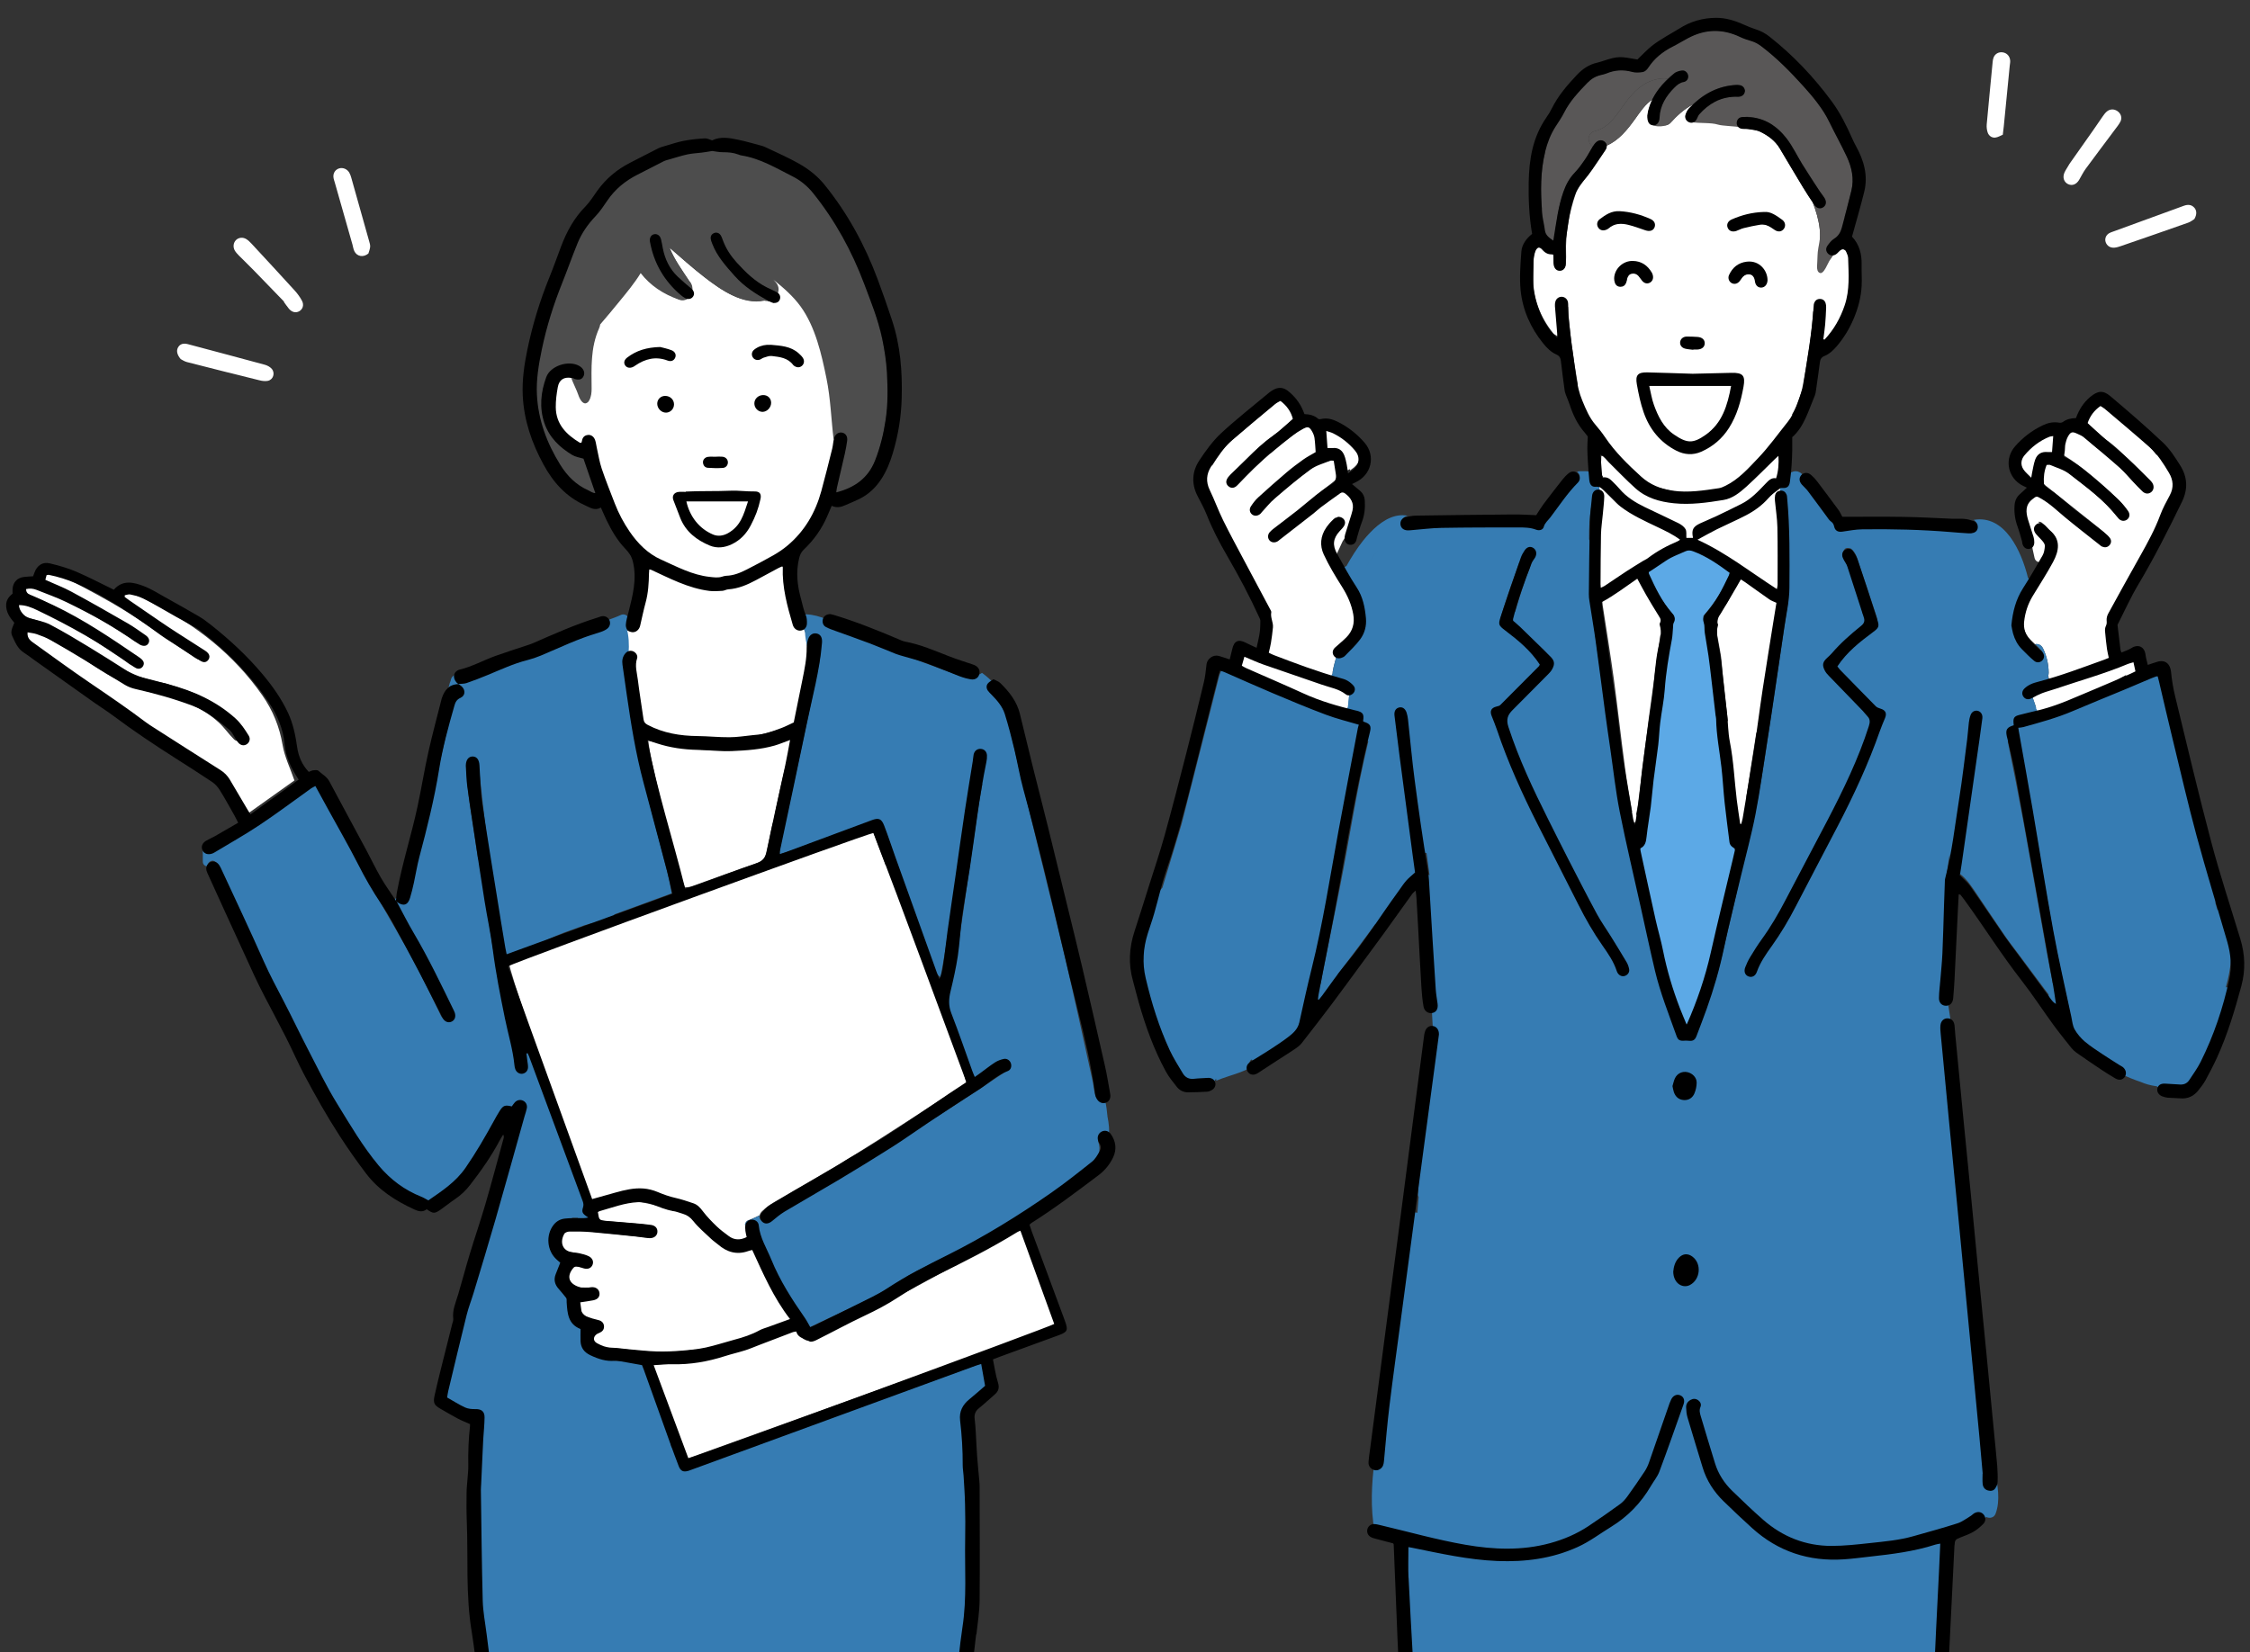 <svg viewBox="0 0 550 404" xmlns="http://www.w3.org/2000/svg" xmlns:xlink="http://www.w3.org/1999/xlink"><rect x="0" y="0" width="550" height="404" fill="#333333" stroke="none"/><clipPath id="a"><path d="m0 0h550v404h-550z"/></clipPath><g clip-path="url(#a)"><path d="m236.34 265.19c-4.67-18.05-14.13-34.54-17.7-52.91-.36-1.85-3.17-1.06-2.81.78 3.57 18.37 13.03 34.86 17.7 52.91.47 1.82 3.29 1.05 2.81-.78z" fill="#fff"/><path d="m157.23 289.71c-3.8-.54-8.34.54-11.91 1.82-1.76.63-1 3.45.78 2.82 1.75-.63 3.58-1.03 5.41-1.37 1.54-.29 3.37-.68 4.95-.45 1.84.26 2.63-2.55.78-2.82z" fill="#fff"/><path d="m194.35 84.54c-2.7-1.53-6.79-1.7-9.58-.41-1.5.69-2.48 2.34-2.11 3.95.44 1.94 2.98 2.06 4.49 1.74.76-.16 1.07-.74 1.04-1.34.88.17 1.74.45 2.6.98 1.13.7 2.59 1.84 4.01 1.54 3.74-.79 1.86-5.15-.47-6.47zm-2.66 2.06c.75.22 1.42.57 1.93 1.17-.21-.12-.41-.24-.61-.36-.44-.27-.88-.54-1.32-.8z" fill="#fff"/><path d="m188.4 96.32c-.39-.26-.82-.38-1.27-.41-.16-.06-.34-.1-.55-.1-.16 0-.3.03-.43.07-.36-.09-.76-.04-1.13.13-.64.3-1.21.81-1.6 1.42-.53.61-.83 1.39-.91 2.25-.12 1.42.97 2.62 2.28 2.95 1.34.34 2.78-.19 3.73-1.13.35-.35.46-.75.42-1.12.14-.15.28-.3.41-.46.92-1.21.17-2.85-.95-3.59z" fill="#fff"/><path d="m179.38 110.79c-2.22-1.17-5.73-1.26-7.83.37-.32.16-.61.43-.78.77-.87 1.1.09 2.56 1.11 2.57 2.19 1.19 6.32-.1 7.8-1.42.69-.61.51-1.87-.3-2.29z" fill="#fff"/><path d="m164.55 96.58c-.9-.98-2.48-1.16-3.56-.37-2.04 1.48-2.13 5.06.67 5.75.62.15 1.12-.08 1.44-.46.86.47 2.22.06 2.24-1.22.01-1.27.16-2.68-.78-3.69z" fill="#fff"/><path d="m163.5 86.23c-.51-.01-1.03-.06-1.54-.11-.02-.28-.13-.56-.34-.83-3.24-4-11.32-.07-11.25 4.68.02 1 1.27 1.96 2.2 1.26 1.58-1.19 3.3-2.19 5.3-2.44 1.86-.23 3.78.3 5.64.35 1.88.05 1.88-2.87 0-2.92z" fill="#fff"/><path d="m145.47 99.7c-.56-.54-1.24-.87-1.82-1.37-.76-.64-1.14-1.8-1.48-2.69-.61-1.62-1.18-3.14-2.26-4.51-1.17-1.48-3.22.6-2.06 2.06 1.11 1.4 1.5 3.32 2.21 4.93.77 1.77 2.06 2.39 3.36 3.64 1.36 1.3 3.42-.76 2.06-2.06z" fill="#fff"/><path d="m142.34 104.93c-.45 0-.84.21-1.1.53-.07-.16-.17-.32-.33-.46-2.69-2.6-3.71-5.29-3.04-9.01.11-.62.26-1.22.45-1.82.24-.75.2-.82.68-.15.79 1.12 1.13 2.73 1.24 4.07.15 1.86 3.07 1.88 2.92 0-.18-2.29-.8-4.69-2.34-6.45-1.66-1.9-4.1-.98-5.02 1.04-2.35 5.14-.87 10.59 3.05 14.38.61.59 1.37.49 1.89.08-.01.05-.02.09-.04.14 0 .02 0 .02-.01.04-.04.08-.08.15-.12.22 0-.02-.06.03-.02.03.02 0 .05 0 .13-.03-.04.01-.07.03-.11.05 0-.02 0-.02-.03 0-.01.01-.02.02-.04.04.01-.01.02-.02.03-.03-.65.31-1.06.97-.86 1.72.2.72 1.05 1.29 1.8 1.02 1.62-.58 2.32-2.34 2.35-3.96.01-.8-.67-1.46-1.46-1.46z" fill="#fff"/><path d="m140.53 107.59s0 0 0 0 0-.01 0-.02-.02.03-.04.04.01-.01.02-.01z" fill="#fff"/><path d="m145.69 114.5c-.45-.8-.92-1.58-1.37-2.37-.39-.69-1.32-.92-2-.52-.7.41-.91 1.3-.52 2 .45.8.92 1.58 1.37 2.37.39.69 1.32.92 2 .52.7-.41.91-1.3.52-2z" fill="#fff"/><path d="m148.61 120.89c-.57-.92-.9-1.94-1.31-2.94-.3-.74-.96-1.25-1.8-1.02-.7.19-1.32 1.06-1.02 1.8.5 1.22.91 2.5 1.61 3.63.98 1.6 3.51.14 2.52-1.47z" fill="#fff"/><path d="m204.35 107.9c-.07-1.47.11-2.96.02-4.43-.14-2.25.05-4.5-.09-6.75-.27-4.18-1.7-8.43-2.54-12.53-.72-3.52-2.69-6.81-5.04-9.49-1.25-1.42-2.75-2.63-4.28-3.74-1.43-1.04-2.73-2.39-4.29-3.24-1.29-.7-2.72.7-2 2 .77 1.38 1.7 3.02 1.63 4.65-.09 1.88 2.83 1.87 2.92 0 .02-.37 0-.74-.05-1.11 1.47 1 2.79 2.21 4.01 3.51 2.57 2.75 4.01 6.29 4.59 9.96.64 4.04 2.17 7.84 2.19 11.98.01 1.99.04 3.97.07 5.95.02 1.59-.11 3.13.08 4.7-.23.16-.42.41-.53.74-.84 2.49-.49 5.44-1.77 7.77-.34.63-.19 1.23.18 1.64-1.38 1.3-1.92 3.59-2.76 5.2-1.52 2.9-4.32 5.35-6.8 7.41-2.76 2.3-5.91 4.63-9.24 6.01-2.35.98-4.95.57-7.05 2.24-.86.68-.51 1.66.22 2.13.09.24.23.45.45.6-.32-.02-.65-.05-.97-.08.16-.68-.12-1.42-1.01-1.57-4.24-.73-9-.44-12.31-3.64-1.35-1.31-3.42.75-2.06 2.06.57.55 1.17 1.02 1.79 1.42.1.29.31.56.7.73 1.65.74 3.17 1.74 4.86 2.38 1.73.66 3.52.99 5.35 1.23 2.22.28 4.47.58 6.72.42 1.39-.09 3.69-.71 3.89-2.32.76-.05 1.52-.2 2.28-.44.51.51 1.4.72 2.12.14.27-.21.52-.45.75-.7.77-.74 1.51-1.5 2.32-2.19.15-.11.3-.22.45-.34.47 5.81 1.77 11.57 4.4 16.8.32.64.89.82 1.43.71.17.47.33.95.47 1.43-.04.13-.08.26-.09.41-1 13.84-7.17 26.62-9.07 40.3-.26 1.84 2.56 2.63 2.81.78 1.86-13.44 7.71-26 9.04-39.53.35-.32.56-.8.45-1.38-.44-2.31-1.46-4.42-2.37-6.57-.3-.72-.98-1-1.6-.96-1.79-4.8-2.55-9.97-2.72-15.07-.04-1.13-1.1-1.57-1.94-1.35.52-.4 1.03-.79 1.54-1.2 2.68-2.12 5.04-4.57 7.05-7.34.67-.92 1.13-1.92 1.59-2.95.42-.94.81-2.25 1.64-2.92.76-.61.57-1.46 0-1.97.01-.02.03-.04.04-.06 1.43-2.6 1.13-5.65 2.05-8.41.1-.06.2-.14.28-.23.37-.42.57-.75.74-1.28.22-.69-.06-1.22-.52-1.52zm-19.65 31.66c-.11.06-.22.12-.33.17-.55.28-1.13.49-1.72.69.02 0 .03-.01.05-.02.73-.35 1.45-.73 2.15-1.14-.06.09-.12.19-.16.3zm4.25-2.45c-.27-.03-.56.03-.83.22-.36.25-.71.52-1.05.8-.33.24-.68.46-1.03.68-.15-.02-.3-.02-.44 0 1.21-.74 2.38-1.56 3.52-2.41-.11.2-.18.43-.17.71z" fill="#fff"/><path d="m170.55 75.16c-.63-.67-1.46-.92-2.33-1.1-1.49-.32-2.66-.94-3.98-1.69-2.73-1.56-4.6-3.91-7.12-5.73-1.53-1.11-2.98 1.43-1.47 2.52 2.15 1.56 3.73 3.67 6.02 5.08 1.24.77 2.53 1.46 3.83 2.13.81.41 2.38.22 2.99.87 1.29 1.38 3.35-.69 2.06-2.06z" fill="#fff"/><path d="m187.02 119.84c.05-.64-.23-1.33-.96-1.63-1.5-.62-3.21-.39-4.79-.49-1.93-.12-3.84-.3-5.77-.29-2.08.01-4.17.15-6.24.32-1.8.15-3.64.09-5.3.88-.32.15-.53.36-.64.6-.51.36-.68 1.05-.52 1.64-.31.48-.32 1.15-.03 1.65-.11.61.12 1.29.7 1.59.12.33.26.65.39.97-.15.36-.16.78.04 1.21 1.67 3.6 4.3 6.55 7.61 7.86.02.02.04.05.05.07.47.77 1.31.83 1.93.5 1.69.31 3.51.21 5.45-.4 5.74-1.82 8.2-7.98 8.48-13.51.02-.37-.14-.71-.38-.97zm-17.24 9.21c-.22-.19-.42-.39-.62-.61.08.07.17.14.25.21.41.32.85.73 1.32 1.15-.33-.23-.65-.48-.95-.74zm6.65.29c-1.75.61-3.19-1.44-4.44-2.4-1.15-.89-2.17-1.68-2.64-2.88 1.68-.08 3.36-.45 5.06-.39 1.89.07 3.75.26 5.62.3-.74 2.18-1.5 4.62-3.61 5.36zm2.85 1.64c1.92-1.69 2.66-4.56 3.85-7.11.18-.02.35-.03.53-.05.16-.02.31-.07.44-.13-.65 2.99-2.13 5.8-4.83 7.29zm4.8-10.07c-.13-.02-.26-.03-.41 0-2.62.34-5.21.12-7.83-.06-1.34-.1-2.69-.19-4.02-.06-1.28.13-2.52.59-3.82.36-.91-.16-1.86.39-1.85 1.41 0 .19.01.38.03.57-.13-.36-.25-.71-.35-1.05-.1-.33-.29-.58-.51-.75 0 0 0-.02 0-.03.02-.04.05-.08.07-.12.02 0 .03 0 .05-.02 1.25-.59 3.16-.42 4.52-.53 1.85-.15 3.7-.24 5.55-.27 1.71-.03 3.42.11 5.12.24 1.11.08 2.36-.03 3.51.13-.02.06-.04.12-.05.18z" fill="#fff"/><path d="m145.62 116.4c-.66-1.89-1.17-3.82-2.21-5.55-.97-1.61-3.49-.15-2.52 1.47.11.18.21.37.31.56-.1.25-.13.54-.06.86.48 2.23 1.76 4.17 2.31 6.39.09.37.29.63.53.8.01 1.51 2.42 2.02 2.86.35.47-1.77-.66-3.27-1.22-4.88z" fill="#4d4d4d"/><path d="m168.32 71.44c-.62-1.41-2.72-2.32-3.82-3.34-2.29-2.11-4.74-6.64-4.13-9.83.35-1.84-2.46-2.62-2.81-.78-.67 3.47.92 7.27 2.83 10.12.78 1.18 1.7 2.3 2.81 3.18.68.54 2.42 1.72 2.59 2.11.76 1.72 3.28.23 2.52-1.47z" fill="#4d4d4d"/><path d="m188.71 70.72c-.63.02-1.44.19-2.04.11-.67-.09-1.37-.74-1.89-1.12-1.27-.93-2.61-1.73-3.82-2.75-2.11-1.76-5-4.5-5.32-7.37-.21-1.85-3.13-1.87-2.92 0 .42 3.7 3.11 6.6 5.74 9.05 1.49 1.38 3.23 2.4 4.85 3.59 1.86 1.37 3.17 1.48 5.41 1.41 1.88-.06 1.88-2.98 0-2.92z" fill="#4d4d4d"/><path d="m210.97 65.18c-.96-1.82-1.94-3.66-3-5.42-1.33-2.19-2.18-4.61-3.53-6.79-1.2-1.95-2.17-4.18-3.7-5.9-1.41-1.57-3.41-2.9-5.1-4.16-2.05-1.53-4.33-2.72-6.64-3.83-2.24-1.08-4.56-2.04-7.03-2.39-2.16-.3-4.66.37-6.71-.51-.03-.01-.06-.02-.09-.03-.22-.37-.62-.6-1.2-.54-3.24.37-6.28.65-9.43 1.6-3.23.97-6.51 2.31-9.34 4.16-2.41 1.58-4.58 3.72-6.56 5.8-1.04 1.1-1.92 2.34-2.94 3.46-.84.92-1.6 1.89-1.85 3.14-.37 1.84 2.44 2.62 2.81.78.22-1.07 1.07-1.8 1.77-2.59.93-1.04 1.74-2.16 2.7-3.17 1.81-1.9 3.83-3.77 6.03-5.22 2.46-1.62 5.35-2.66 8.14-3.54 2.74-.87 5.43-1.13 8.25-1.45.07.04.14.08.22.12 1.64.7 3.26.82 5.03.8 2.4-.02 4.46.32 6.7 1.2 4.4 1.71 8.11 4.35 11.79 7.24 1.73 1.36 2.45 3.02 3.57 4.84 1.25 2.03 2.33 4.06 3.35 6.22.91 1.91 2.09 3.68 3.05 5.56.4.79 2.04 2.78 1.84 3.64-.42 1.83 2.4 2.61 2.81.78.31-1.36-.36-2.62-.98-3.8z" fill="#4d4d4d"/><path d="m140.59 112.19c-2.33-3.49-5.34-6.48-6.75-10.55-.65-1.9-.29-3.82.25-5.69.34-1.17.95-3.25 2.22-3.75 1.73-.68.98-3.51-.78-2.81-3.65 1.44-4.98 6.71-4.96 10.25.02 5.51 4.66 9.79 7.5 14.03 1.04 1.56 3.57.1 2.52-1.47z" fill="#4d4d4d"/><path d="m193.68 321.95c-2.54-3.45-4.89-7.06-7.08-10.75.07-.24.06-.53-.07-.85-.96-2.33-2.37-4.58-3.31-6.95-.02-.19-.09-.4-.21-.6-.02-.03-.03-.06-.05-.09-.47-1.31-.77-2.67-.75-4.1.02-1.66-2.43-1.97-2.87-.39-.55 1.97.13 4.34 1.15 6.05 0 .01.02.02.02.03.07.17.15.34.22.51-.03 0-.05 0-.08 0-1.79.04-3.85-.14-5.05-1.63.5-.52.66-1.33-.03-1.96-2.62-2.37-5.69-4.12-8.39-6.39-1.43-1.2-3.51.85-2.06 2.06 2.7 2.26 5.77 4.02 8.38 6.38-.38.53-.49 1.28.01 1.92 1.04 1.33 2.64 1.98 4.25 2.31.82.17 1.67.22 2.5.23.33 0 .65-.02.98-.03 2.67 4.86 5.58 9.63 8.79 14.15-.06 0-.12-.01-.18-.02-.24-.77-1.09-1.33-2.09-.87-1.92.89-3.84 1.79-5.77 2.67-1.21.31-2.31.7-3.31 1.47-1.27.54-2.6 1.02-3.78 1.73-.9.54-2.21 1.75-3.34 1.55-1.84-.32-2.63 2.5-.78 2.82 2.88.5 5.23-1.76 7.72-2.86.41-.18.81-.37 1.22-.55 2.35.12 4.47-.55 6.62-1.49.65-.28 1.28-.59 1.92-.9.34-.17.68-.33 1.03-.48.69-.29.68.05-.07-.34.97.51 1.88-.14 2.13-.94 1.18 1.12 3.38-.25 2.33-1.69z" fill="#fff"/><path d="m196.43 329.44c-.24-1.78-.25-3.64-1.52-5.05-1.27-1.4-3.33.67-2.06 2.06.63.7.55 2.1.67 2.98.11.79.58 1.46 1.46 1.46.72 0 1.57-.67 1.46-1.46z" fill="#fff"/><path d="m258.05 323.76c-.68-2.49-1.4-4.98-2.25-7.42-.75-2.19-1.8-4.25-2.58-6.42-1.05-2.9-1.67-6.98-3.94-9.24-1.33-1.33-3.4.73-2.06 2.06.9.9 1.29 2.45 1.7 3.61.6 1.68 1.12 3.4 1.75 5.07.72 1.92 1.63 3.76 2.32 5.7.87 2.43 1.56 4.93 2.25 7.42.5 1.81 3.31 1.04 2.81-.78z" fill="#fff"/><path d="m182.36 122.64c-.34 2.93-1.5 5.04-3.17 6.81-2.13 2.26-4.5 2.38-7.14.63-2.58-1.72-3.48-3.08-4.5-6.98 4.91-.94 9.78-.22 14.81-.47z" fill="#fff"/><path d="m162.8 87.77c.55-.1 1.43.34 1.71-.56.27-.85-.54-1.14-.96-1.56-.27-.27-.82-.3-1.25-.34-2.45-.23-4.86-.15-7.1 1.01-.77.4-1.57.83-2.2 1.43-.3.28-.44 1.09-.24 1.43.19.33.92.52 1.37.46.51-.07.95-.57 1.46-.73 1.87-.54 2.98-1.34 4.99-1.36s1.71.31 2.21.22zm-26.94 6.36c.48-1.2 1.3-1.77 2.5-1.83.37-.02.74.04 1.12.13.51 1.4 1.34 2.98 1.66 3.97 1.31 3.99 3.34 2.26 3.33-1.25-.02-5.19-.32-10.09 1.84-14.95.14-.31.21-.61.25-.91 1.63-1.89 3.22-3.82 4.79-5.76 1.66-2.04 3.58-4.35 5.11-6.86 2.33 3.04 5.51 5.18 9.35 6.51.92.32 1.69.15 2.26-.3.39-.07.78-.16.94-.4.15-.22.14-.76.01-1.12.24-.92.07-1.97-.62-2.7-1.72-2.62-3.66-5.27-4.83-8.2 2.87 2.49 5.68 5.03 8.69 7.35 3.93 3.03 9.21 6.75 14.46 5.61.24.07.47.1.7.09.19.11.39.22.57.33.85.48 1.74.29 2.16-1.27-.15-.11-.31-.25-.47-.4.63-.96.73-2.27-.27-3.35-.17-.18-.33-.37-.5-.56 2.44 1.98 4.8 4.04 6.64 6.58 3.6 5 5.11 11.7 6.31 17.64 1.02 5.01 1.15 10.1 1.76 15.13-.18.53-.22 1.17-.36 1.74-1.46 5.79-2.43 11.73-5.31 17.07-.1.19-.17.41-.28.6-4.05 7.22-10.68 11.04-18.19 13.54-6 2-11.59.3-16.83-2.76-2.1-1.23-4.12-2.6-6.08-4.03-3.12-2.29-5.32-5.27-6.49-9.01-.53-1.69-1.35-3.28-1.86-4.97-1.05-3.48-1.93-7.01-2.97-10.5-.27-.89-.77-2.26-1.37-2.38-.76-.16-1.74.73-2.83 1.27-5.26-2.66-7.47-8.42-5.19-14.08zm59.93-5.25c.59-1.06-.29-1.63-1.02-2.06-2.6-1.51-4.99-1.91-6.6-1.78-1.6.13-2.85.39-3.79.89-.4.22-.74 1.18-.59 1.61.13.36 1.14.77 1.55.62 2.93-1.09 5.6-.56 8.16 1.03.83.51 1.72.69 2.28-.31zm-7.76 10.11c0-1.08-.88-1.97-1.97-1.97s-1.97.88-1.97 1.97.88 1.97 1.97 1.97 1.97-.88 1.97-1.97zm-2.68 23.51c.6-1.57 0-2.21-1.77-2.33-2.09-.14-4.2-.11-6.53-.16-3.4.12-7.03.26-10.67.37-1.26.04-2.34.33-1.92 1.9 1.07 4 2.52 7.74 6.33 10.1 3.78 2.33 7.99 2.04 10.6-1.59 1.76-2.45 2.85-5.43 3.95-8.28zm-8.09-9.13c.25-1.4-1-1.35-1.98-1.41-.22-.01-.44-.03-.65 0-1.08.15-2.79-.01-2.79 1.28s1.72 1.2 2.71 1.32c.34 0 .58-.02.77-.02 1.05.05 1.86-.68 1.94-1.18zm-12.49-14.51s.01 0 .02-.01c0 0-.01 0-.02 0-.08-1.01-.92-1.81-1.96-1.81-.97 0-1.77.7-1.94 1.61-.03.08-.04.15-.03.19v.02c0 .05-.01.09-.01.14 0 1.09.88 1.97 1.97 1.97s1.98-.88 1.98-1.97c0-.04-.01-.08-.02-.13z" fill="#fff"/><path d="m249.15 301.15c.19.55.39 1.09.59 1.64 2.55 7.13 5.1 14.24 7.74 21.63-30.01 10.81-59.76 21.52-89.94 32.38-2.69-7.28-5.33-14.41-8.1-21.92-.15-.4-.3-.8-.44-1.2 2.4-.11 4.37-.26 6.32-.27 6.66-.04 12.82-2.27 19.01-4.32 1.89-.62 3.74-1.37 5.53-2.25 2.24-1.1 4.35-1.37 6.38.38 1.23 1.06 2.32.58 3.62-.07 16.26-8.06 32.08-16.95 48.02-25.61.28-.15.61-.2 1.27-.41z" fill="#fff"/><path d="m145.66 295.97c2.66-.69 5.19-1.46 7.77-1.98 2.31-.47 4.51.21 6.81.71 5.33 1.15 9.48 3.84 12.89 7.94.42.5 1.05.82 1.53 1.27 2.39 2.25 5.15 2.88 8.44 1.78 2.95 5.58 5.87 11.11 8.92 16.87-.45.25-1.05.7-1.72.94-4.36 1.57-8.73 3.13-13.11 4.64-7.92 2.74-16.03 2.87-24.25 1.76-1.64-.22-3.31-.23-4.96-.45-.74-.1-1.49-.42-2.17-.77-1.53-.81-1.64-1.61-.46-2.78 2.01-2 1.91-2.47-.68-3.37q-3.09-1.08-3.23-4.15c.7-.16 1.41-.36 2.15-.48 1.02-.16 2.15-.3 2.04-1.64-.12-1.47-1.28-1.46-2.49-1.46-2.55.01-2.55-.05-4.88-2.21.41-.94.88-2 1.4-3.19 1.05.19 1.9.48 2.73.45.56-.02 1.54-.5 1.55-.8.02-.64-.3-1.52-.79-1.87-.68-.49-1.63-.6-2.48-.83-.74-.19-1.55-.22-2.25-.51-1.29-.52-1.75-1.57-1.6-2.95.17-1.5 1.07-2.12 2.48-2.09 1.32.02 2.65.07 3.97.21 4.51.45 9.02.95 13.53 1.42.54.05 1.17.2 1.63 0 .54-.22 1.23-.73 1.31-1.2.07-.45-.45-1.26-.91-1.48-.77-.36-1.71-.41-2.58-.5-2.76-.26-5.51-.48-8.27-.71-1.32-.11-2.43-.43-2.33-2.59z" fill="#fff"/><path d="m152.52 291.03c-2.67.64-5.33 1.32-7.94 1.97-.72-1.27-3.04-7.36-5.87-15.13-6-16.5-14.26-40.59-14.27-42.4 29.47-10.63 59.03-21.29 88.95-32.09 7.85 20.53 15.16 40.92 22.64 61.31-.56.45-.94.84-1.4 1.13-8.56 5.53-17.06 11.15-25.71 16.53-6.49 4.04-13.18 7.74-19.76 11.63-1.04.62-2.04 1.35-2.9 2.19-.28.27-.5.62-.58.97-.91.44-1.82.89-2.77 1.23-.55.2-.83.73-.84 1.25-.07.11-.13.22-.17.34-.23.77.03 1.69.07 2.5-1.78 1.21-3.33.75-4.66-.41-2-1.75-4.08-3.46-5.75-5.48-1.22-1.46-2.53-2.39-4.29-2.88-2.02-.56-4.14-.95-6.01-1.84-2.88-1.37-5.74-1.52-8.74-.81z" fill="#fff"/><path d="m193.3 180.96c-1.35 6.23-2.59 11.94-3.83 17.66-.71 3.24-1.43 6.48-2.14 9.73-.24 1.11-.52 2.05-1.82 2.5-5.54 1.92-11.04 3.94-16.57 5.9-.5.17-1.05.16-1.54.22-2.39-6.41-8.69-31.75-8.92-35.88 11.42 2.84 22.82 3.62 34.82-.13z" fill="#fff"/><path d="m152.57 153.09c.09.59.43 1.08 1.25 1.24 1.25.24 1.67-.82 1.87-1.86.72-3.68 1.44-7.35 2.16-11.03.13-.69.24-1.38.42-2.41 1.46.83 2.57 1.54 3.74 2.12 4.4 2.21 8.98 3.99 13.99 3.4 4.31-.5 8.42-1.84 12.1-4.29.76-.5 1.66-.79 2.71-1.27.18 1.84.18 3.28.47 4.67.62 3.02 1.29 6.04 2.13 9.01.17.61 1.19.98 1.81 1.47.16-.28.36-.55.55-.82.51 1.27.89 2.59 1.29 3.91-.31.59-.18 1.45-.3 2.18-1.06 5.97-2.13 11.95-3.23 18.15-3.39.89-6.44 1.83-9.55 2.49-5.38 1.13-10.84.68-16.23.22-2.84-.25-5.62-1.16-8.4-1.88-2.05-.53-2.98-1.92-3.15-4.1-.33-4.3-.85-8.59-1.4-12.87-.08-.63-.7-1.19-1.07-1.78-.25.17-.53.34-.8.5.15-2.13.08-4.28-.53-6.32.05-.24.1-.48.17-.71z" fill="#fff"/><path d="m31.79 159.51c-8-5.38-16.07-10.64-25.04-14.31-.39-.16-.75-.45-1.06-.73-.14-.13-.13-.4-.28-.9 2.01-.74 3.62.2 5.21.86 7.38 3.09 14.29 7.04 20.95 11.46.73.48 1.44 1.06 2.24 1.38.4.16 1-.15 1.51-.24-.12-.58-.08-1.27-.41-1.7-.37-.51-1.02-.83-1.6-1.16-6.55-3.69-13.11-7.37-19.68-11.03-1.13-.63-2.31-1.18-4.18-2.13 1.23-.5 1.87-1.02 2.36-.91 1.72.4 3.5.8 5.04 1.61 4.79 2.52 9.6 5.04 14.18 7.91 5.35 3.34 10.47 7.04 15.7 10.58.27.19.54.39.82.57.79.51 1.73.97 2.25-.1.2-.42-.29-1.51-.77-1.87-1.97-1.43-4.07-2.68-6.09-4.04-4.4-2.96-8.79-5.94-13.89-9.39 1.44-.22 2.18-.57 2.72-.37 1.85.7 3.66 1.51 5.44 2.4 10.75 5.42 19.97 12.67 26.92 22.62 2.58 3.69 4.2 7.7 4.96 12.18.48 2.85 1.82 5.56 2.88 8.62-3.63 2.58-7.56 5.39-11.74 8.36-1.49-2.53-2.94-4.86-4.25-7.26-1.04-1.9-2.42-3.37-4.29-4.49-14.99-9.05-28.91-19.69-43.24-29.72-1.14-.79-2.52-1.48-2.62-3.31 1.4-.82 2.64-.01 3.69.52 3.16 1.6 6.22 3.38 9.29 5.15 1.34.77 2.59 1.7 3.88 2.56 4.61 3.11 9.38 5.64 14.96 6.81 5.74 1.2 11.37 3.1 15.84 7.22 1.37 1.26 2.42 2.85 3.75 4.15.45.44 1.31.47 1.98.68.15-.69.63-1.55.38-2.04-.64-1.26-1.44-2.55-2.48-3.48-3.39-3.04-7.04-5.74-11.48-7.15-2.11-.67-4.17-1.6-6.34-1.98-6.06-1.06-11.14-4.12-16.17-7.39-3.07-1.99-6.13-4-9.33-5.75-2.01-1.1-4.23-1.92-6.44-2.54-1.88-.53-3.14-1.41-3.74-3.45 1.75-.83 3.14.06 4.41.69 4.06 2.02 8.12 4.07 12.04 6.35 3.53 2.07 6.87 4.46 10.29 6.71.65.42 1.24 1.02 1.95 1.25.48.15 1.2-.1 1.64-.41.16-.11-.02-1.06-.32-1.4-.5-.57-1.2-.97-1.84-1.4z" fill="#fff"/><path d="m238.21 390.92c.36-9.12-.36-18.25-.73-27.37-.36-7.3-3.28-16.06 2.19-21.89.18-.36.73-.46 1.37-.37.05-.04.09-.08.14-.13.63-.52 1.15-.96 1.58-1.36-.38-2.29-1.21-4.58-1.69-6.86-.43.13-.86.27-1.29.43-23.22 8.4-46.44 16.83-69.67 25.24-1.01.36-1.77.64-2.38.8-1.07-1.94-2.24-3.81-3.55-5.59-.03-.05-.07-.09-.11-.13-.25-1.25-.47-2.5-.81-3.67-1.08-3.63-2.5-7.14-3.43-10.82-.1-.38-.3-.65-.55-.81-.32-1.59-.58-3.38-1.93-4.43-1.95-1.52-5.02-.9-7.32-1.28-2.33-.39-6.73-2.1-6.83-4.89-.08-2.29-.9-3.21-2.4-4.82-1.76-1.88-1.25-4.4-2.21-6.66-.51-1.2-1.36-2.22-1.74-3.48-.4-1.33.68-2.82.46-4.26-.13-.83-.63-1.29-1.1-1.94-.55-.75-.61-1.89-.62-2.78-.02-1.82.83-4.13 2.89-4.39.94-.12 1.41-.95 1.39-1.69h1.35c.06.23.12.45.17.68.45 1.83 3.27 1.05 2.81-.78-1.89-7.64-4.82-14.83-7.38-22.24-2.17-6.29-2.89-13.04-6.81-18.61-1.07-1.53-3.61-.07-2.52 1.47.38.54.72 1.1 1.05 1.67-.02.25-.04.5-.09.74-.1.48-.78 1.03-1.31 1.18-.25.07-.65-.16-.97-.44-.19-1.14-.26-2.3-.34-3.45-.16-2.19-.61-4.32-1.08-6.46-.98-4.42-2.14-8.78-3.04-13.22-1.79-8.81-3.14-17.72-3.17-26.73 0-1.03-.88-1.49-1.67-1.4-.72-4.73-1.43-9.46-2.14-14.19-.38-2.52-.51-5.07-.72-7.61-.05-.66-.16-1.42.1-1.96.28-.59.97-.99 1.49-1.47.45.54.94 1.06 1.36 1.63.11.15.03.44.05.65.7 6.15 1.28 12.33 2.15 18.46 1.2 8.44 2.61 16.86 3.94 25.28.04.24.1.48.18.76-.24.21-.47.44-.65.69-1.09 1.54 1.45 3 2.52 1.47.42-.6 3.04-1.45 3.93-1.9 2.31-1.17 4.67-2.26 7.06-3.26.5-.21 1.02-.42 1.54-.63 1.74-.62 3.48-1.25 5.22-1.88 1.97-.61 3.96-1.1 5.92-1.34.79-.1 1.24-.69 1.36-1.31 4.65-1.7 9.31-3.42 14.02-5.14-.36-1.78-.65-3.48-1.07-5.15-2.38-9.45-5.04-18.84-7.12-28.36-1.4-6.41-2.25-12.94-3.23-19.44-.13-.84-.25-1.68-.39-2.52-.12-.74-.19-1.67.15-2.26.24-.4.66-.68 1.12-.96.15-2.13.08-4.28-.53-6.32.05-.24.1-.48.17-.71-.07-.45 0-.97.1-1.45.03-.13.06-.27.09-.4-.3-.55-1.07-.8-1.7-.51-1.03.48-2.12.87-3.19 1.25.13.28.2.65.19 1.08-.58.39-1.37 1.11-2.29 1.49-.77.31-1.54.62-2.32.92-2.32.89-4.66 1.73-6.98 2.62-7.23 2.76-14.45 5.54-21.68 8.3-.42.16-.88.38-1.32.47-.2.04-.39.05-.58.02-.76-.13-1.77-.48-2.09-1.06-.1-.18-.15-.34-.16-.5-.02 0-.03.01-.05.02-.75.28-1.08.88-1.19 1.58-.19.36-.27.81-.36 1.15-.04.18-.08.36-.13.54.13-.14.27-.28.41-.4.49-.43 2.01-.29 2.61.18.23.17.34.37.36.57.07.51-.4 1.1-.83 1.65-.79 1-1.47 2.21-1.76 3.44-1.64 6.88-3.12 13.8-4.72 20.68-1.05 4.52-2.22 9.02-3.3 13.54-.59 2.47-1.07 4.97-1.64 7.44-.27 1.18-.61 2.35-.97 3.51-.3.94-.94 1.68-1.94 1.24-.27-.11-.47-.39-.63-.68l-.99.56c1.69 3.01 3.37 6.01 5.02 9.03 3.04 5.53 5.83 11.19 8.74 16.8.05.1.11.19.14.3.46 1.12 1.29 2.45-.36 3.11-1.59.63-2-.93-2.53-1.98-2.03-4.06-3.92-8.19-6.09-12.18-3-5.54-6.27-10.95-9.33-16.46-4.09-7.35-8.08-14.76-12.12-22.14-.89-1.63-1.78-3.27-2.8-5.13-3.99 2.78-7.65 5.44-11.42 7.93-3.76 2.49-7.61 4.86-11.43 7.26-.4.25-.79.5-1.19.74-.37.23-.81.58-1.18.54-.68-.05-1.69-.18-1.92-.61-.01-.02-.02-.05-.04-.09-.1.16-.15.36-.15.56v3.02c0 .73.53 1.12 1.09 1.16.09-.44.27-.86.51-1.07.86-.71 1.65-.09 2.18.73.2.31.34.65.48.99.02.07.05.14.08.2 6.03 14.42 13.07 28.35 20.01 42.34 4.83 9.74 10.09 19.22 16.48 28.04 3 4.14 6.78 7.27 11.49 9.28.28.12.56.26.82.42-.59 1.05.17 2.69 1.55 2.15 5.59-2.2 9.62-6.15 12.25-11.52 1.2-2.45 2.01-5.04 3.34-7.42.67-1.19 1.45-2.3 2.43-3.26.39-.38.83-.67 1.31-.93.2-.11.6-.16.9-.22.42.38 1.02.54 1.66.21.15-.09.31-.16.47-.23.8-.35.83-1.27.51-1.95.34.32.77.81.84 1.17.13.69-.27 1.49-.49 2.24-4.18 14.24-8.44 28.45-12.52 42.72-2.25 7.87-4.2 15.83-6.27 23.76-.16.62-.21 1.28-.33 2.1 2.22 1.28 4.38 2.53 6.75 3.9-.1.13-.2.27-.29.4.92.39 1.84.65 1.84.91 0 19.39-1.51 39 1.13 58.17l119.44.21c.55-4.74.74-9.48.94-14.22z" fill="#367cb3"/><path d="m270.71 272.88c-.11-1.23-.27-2.45-.53-3.66-.17.21-.33.35-.44.33-.71-.16-1.63-.73-1.88-1.37-.45-1.16-.48-2.47-.74-3.71-.01-.06-.02-.13-.04-.19-2.23-10.04-4.37-20.1-6.74-30.11-3.34-14.09-6.88-28.15-10.3-42.23-1.17-4.84-2.27-9.69-3.34-14.55-.34-1.55-.88-3-1.63-4.32-.59-1.05-1.32-2.02-2.19-2.91-.31-.32-.75-.62-.84-1-.13-.58-.24-1.58.04-1.77.23-.15.53-.24.85-.29-.83-.96-1.84-1.81-2.88-2.58-1.37.74-2.05 1.37-2.75 1.38-.15 0-.3 0-.46-.02-.8-.08-1.63-.41-2.41-.7-9.69-3.55-19.37-7.14-29.06-10.72-.48-.18-.97-.36-1.46-.54-.42-.15-.96-.21-1.2-.51-.45-.54-.73-1.22-1.08-1.84.12-.05.23-.12.34-.19-1.54-.63-3.13-1.1-4.83-1.17-.13 0-.25 0-.36.04.02.06.05.12.07.18-.79.27-1.41 1.16-.89 2.11.32.59.59 1.21.8 1.85.08 1.48.31 2.95.75 4.37.48 1.54 2.9 1.3 2.87-.39 0-.23-.02-.47-.03-.7.18-.25.27-.57.25-.94 0-.02 0-.05 0-.08.07.16.12.32.12.48 0 1.3-.1 2.61-.3 3.91-.05.35-.11.7-.18 1.05-1.21 6.08-2.48 12.15-3.78 18.22-1.82 8.56-3.69 17.11-5.53 25.66-.18.83-.23 1.69-.39 2.92 1.37-.45 2.4-.76 3.4-1.12 5.93-2.17 11.85-4.35 17.78-6.53 3.23-1.19 3.79-.91 4.87 2.21 3.86 11.08 7.75 22.16 11.64 33.23.28.79.7 1.53 1.68 2.27.46-2.65.97-5.28 1.37-7.94 2.26-15.12 4.49-30.23 6.72-45.35.07-.5.17-.97.39-1.34.03.31.06.62.08.92.16 1.79.1 3.63.4 5.4.13.77.69 1.08 1.27 1.05-.38 2.02-.74 4.03-1.05 6.06-1.72 11.62-3.31 23.24-5.05 34.85-.54 3.6-1.48 7.15-2.12 10.74-.21 1.14-.33 2.46.02 3.52 1.71 5.15 3.58 10.25 5.41 15.36.14.39.42.73.8 1.36 1.37-1 2.59-1.9 3.83-2.77.63-.44 1.29-.88 2-1.19.99-.43 2.15-.51 2.46.71.14.55-.53 1.61-1.12 2.01-5.43 3.64-10.86 7.28-16.4 10.74-11.74 7.33-23.56 14.54-35.34 21.82-.44.27-.87.56-1.3.84-1.32.88-2.61 1.81-3.98 2.6-.55.32-1.56.44-2.05.15-.56-.34-.7-.83-.58-1.32-.91.44-1.82.89-2.77 1.23-.55.2-.83.73-.84 1.25.31-.46.89-.87 1.38-.99.34-.09 1.12.62 1.33 1.13.14.34.28.69.42 1.03 1.06 2.62 2.06 5.27 3.07 7.91 2.18 5.75 5.83 10.65 9.31 15.94 1.69-.8 3.36-1.6 5.02-2.38 6.21-2.93 12.49-5.72 18.19-9.63 1.63-1.12 3.46-1.99 5.25-2.85 13.93-6.68 27.2-14.45 39.31-24.09 1.4-1.12 2.78-2.2 3.25-3.74.25-.81.24-1.75-.14-2.88-.14-.42.58-1.57 1.04-1.66.4-.08 1.03.19 1.45.55.35-1.46.12-3.29-.24-5.09z" fill="#367cb3"/><path d="m238.87 163.67c-.05-.04-.11-.07-.17-.1.14.09.29.19.45.29-.1-.07-.19-.13-.28-.19z" fill="#367cb3"/><path d="m135.02 111.16c-1.7-3.12-2.91-6.36-3.59-9.72l.96-.19c.93 4.69 4.29 8.61 9.56 10.57.2.07.37.23.64.4.8 2.44 1.62 4.94 2.42 7.45.05.16-.1.39-.22.76-3.1-.88-5.47-2.75-7.27-5.29-.92-1.31-1.75-2.64-2.5-3.99z" fill="#4d4d4d"/><path d="m131.43 101.44c-.79-3.92-.85-8-.11-12.27.07-.38.14-.78.21-1.16 1.16-6.23 2.94-12.3 5.36-18.18 1.14-2.75 2.15-5.55 3.21-8.32 1.16-3.01 2.71-5.77 4.93-8.17 1.19-1.29 2.09-2.86 3.29-4.14 1.73-1.83 3.37-3.94 5.49-5.19 5.51-3.25 11.23-6 17.87-6.55 5.66-.47 10.74.96 15.93 2.83 8.39 3.02 13.56 9.17 17.68 16.59 5.23 9.42 9.32 19.27 11.11 29.92 1.39 8.27.71 16.48-1.92 24.49-1.64 5-4.84 8.25-10.65 9.31.92-3.87 1.77-7.28 2.52-10.71.54-2.48.2-3.61-.96-3.54-1 .06-1.4.55-1.61 1.19-.6-5-.74-10.07-1.76-15.05-1.2-5.91-2.71-12.57-6.31-17.55-1.84-2.53-4.2-4.58-6.64-6.55.16.19.33.37.5.55 1 1.08.91 2.38.27 3.33-.4-.34-.84-.72-1.35-.98-5.41-2.74-9.57-6.68-12.01-12.28-.36-.82-.7-1.8-1.86-1.35-1.16.46-.76 1.42-.42 2.25.24.61.44 1.29.84 1.79 2.28 2.81 4.42 5.79 7 8.31 1.54 1.51 3.6 2.52 5.54 3.59-.23.01-.47-.02-.7-.09-5.25 1.13-10.53-2.57-14.46-5.58-3.01-2.31-5.82-4.84-8.69-7.31 1.17 2.92 3.11 5.55 4.83 8.16.68.73.85 1.77.62 2.68-.04-.14-.11-.25-.19-.3-4.22-3.06-6.98-6.97-7.64-12.24-.05-.43-.92-1.06-1.4-1.05-.39.01-.76.84-.96 1.08.82 6 3.73 10.39 8.15 13.86.17.13.42.27.6.23.15-.03.31-.05.48-.08-.57.44-1.34.61-2.26.29-3.83-1.32-7.01-3.45-9.35-6.47-1.53 2.49-3.45 4.79-5.11 6.82-1.58 1.93-3.16 3.85-4.79 5.73-.04.3-.11.6-.25.9-2.16 4.84-1.87 9.71-1.84 14.87.01 3.49-2.02 5.21-3.33 1.25-.33-.99-1.15-2.56-1.66-3.95.17.04.34.08.51.12.99.25 1.98.08 2.04-.98.04-.66-.62-1.69-1.24-1.99-1.03-.5-2.21-.58-3.34-.33-1.9.42-3.66 1.75-4.36 3.57-1.13 2.92-1.38 5.81-.86 8.45l-.96.19z" fill="#4d4d4d"/><path d="m238.68 399.62c.31-2.77.75-5.55.78-8.33.09-9.32.02-18.64 0-27.95 0-.49-.05-.98-.09-1.47-.17-1.95-.38-3.9-.52-5.85-.14-1.9-.2-3.81-.32-5.72-.07-1.12-.14-2.25-.28-3.37s.19-1.94 1.1-2.66c1.3-1.03 2.5-2.2 3.77-3.28.97-.82 1.23-1.68.82-2.98-.57-1.8-.82-3.7-1.22-5.63.6-.24 1.09-.44 1.59-.62 4.83-1.77 9.66-3.53 14.5-5.3 2.13-.78 2.33-1.22 1.54-3.39-.05-.14-.1-.28-.15-.42-2.69-7.26-5.38-14.52-8.07-21.78-.18-.49-.32-.99-.47-1.44.23-.2.33-.31.45-.39 5.69-3.59 11.04-7.64 16.41-11.69 1.58-1.19 2.78-2.67 3.59-4.39.91-1.94.67-3.94-.6-5.71-.56-.78-1.46-.96-2.22-.57-.81.42-1.16 1.33-.84 2.26.08.23.19.46.32.66.43.66.34 1.38 0 1.96-.51.88-1.05 1.84-1.82 2.46-3.26 2.6-6.53 5.19-9.94 7.58-8.05 5.62-16.39 10.76-25.18 15.16-5.13 2.56-10.24 5.14-15.05 8.31-2.2 1.45-4.63 2.55-6.99 3.73-3.59 1.8-7.21 3.55-10.82 5.32-.29.14-.6.27-.89.4-.46-.79-.82-1.54-1.29-2.22-3.17-4.55-6.16-9.2-8.26-14.37-1.12-2.75-2.77-5.29-3.06-8.36-.08-.84-.88-1.39-1.67-1.37-.75.01-1.39.49-1.57 1.3-.1.46-.07.97-.02 1.45.06.51.2 1.02.31 1.52-1.58.79-3.03.76-4.38-.25-1.02-.76-2.06-1.52-2.97-2.4-1.19-1.15-2.36-2.35-3.36-3.67-.65-.86-1.3-1.6-2.31-1.94-1.44-.48-2.88-.98-4.36-1.31-1.54-.34-2.99-.87-4.45-1.48-1.06-.44-2.24-.74-3.39-.83-2.32-.18-4.58.36-6.81.98-1.88.52-3.75 1.05-5.74 1.61-6.85-19.05-13.79-37.98-20.55-56.93 2.52-1.35 87.47-32.34 89.32-32.59 7.73 20.22 15.15 40.59 22.71 60.93-1.49.98-2.84 1.85-4.18 2.76-8 5.41-15.89 10.99-24.32 15.73-.85.48-1.65 1.06-2.49 1.56-1.73 1.03-3.46 2.03-5.2 3.05-3.94 2.3-7.89 4.57-11.79 6.92-.77.47-1.45 1.17-2.01 1.89-.66.85-.49 1.81.24 2.35.66.5 1.47.35 2.26-.3.98-.8 1.95-1.64 3.03-2.29 4.46-2.66 8.98-5.22 13.44-7.89 4.33-2.6 8.64-5.23 12.9-7.94 2.98-1.89 5.84-3.96 8.78-5.91 4.08-2.71 8.16-5.43 12.31-8.06 2.39-1.51 4.44-3.56 7.16-4.59.74-.28.99-1.14.75-1.88-.23-.7-.93-1.24-1.72-1.08-.75.15-1.52.44-2.16.85-1.23.79-2.38 1.72-3.57 2.59-.42.31-.85.61-1.38.98-.25-.6-.45-1.04-.61-1.49-1.7-4.7-3.31-9.44-5.12-14.09-.73-1.86-.64-3.56-.18-5.42.69-2.85 1.33-5.73 1.77-8.63.47-3.15.6-6.34 1.04-9.5.55-3.98 1.28-7.93 1.89-11.91 1.31-8.67 2.28-17.4 4.05-26 .11-.52.17-1.07.14-1.6-.05-.91-.64-1.5-1.45-1.58-.88-.09-1.6.43-1.81 1.37-.11.52-.12 1.07-.21 1.6-.64 4.02-1.32 8.03-1.92 12.05-.8 5.38-1.55 10.77-2.32 16.15-.64 4.46-1.31 8.92-1.93 13.38-.38 2.72-.65 5.45-1.05 8.16-.17 1.13-.34 2.29-.94 3.57-.26-.65-.44-1.08-.6-1.53-3.39-9.45-6.79-18.91-10.18-28.36-.91-2.53-1.74-5.1-2.71-7.61-.68-1.76-1.36-1.98-3.08-1.34-6.98 2.6-13.96 5.2-20.94 7.79-.45.17-.91.3-1.49.49 0-.4-.03-.55 0-.68 2.19-10.35 4.42-20.7 6.56-31.06 1.36-6.61 3.19-13.14 3.74-19.91.1-1.18-.25-1.98-1.16-2.25-.96-.28-1.88.24-2.24 1.38-.2.65-.34 1.35-.34 2.02.03 2.67-.52 5.26-1.04 7.86-.7 3.55-1.44 7.1-2.12 10.45-1.12.51-2.02.99-2.97 1.35-1.32.5-2.66.99-4.02 1.34-.98.26-2.02.32-3.04.42-1.89.2-3.79.5-5.69.51-2.59.02-5.18-.26-7.77-.29-4.27-.04-8.38-.71-12.21-2.73-.66-.35-.93-.7-1.03-1.41-.44-3.2-.99-6.39-1.38-9.61-.21-1.73-.79-3.45-.19-5.23.23-.68-.25-1.39-.87-1.7-.67-.33-1.45-.17-1.99.46-.68.79-.86 1.74-.71 2.76.35 2.43.69 4.85 1.04 7.28 1.04 7.23 2.2 14.44 4.09 21.51 1.91 7.2 3.84 14.39 5.74 21.59.48 1.83.87 3.68 1.32 5.63-13.55 4.95-26.98 9.86-40.5 14.8-.14-.68-.25-1.15-.33-1.62-.37-2.17-.73-4.35-1.08-6.53-1.52-9.53-3.11-19.06-4.53-28.6-.47-3.14-.5-6.35-.71-9.52-.09-1.3-.65-2.05-1.62-2.08-1.02-.03-1.67.79-1.71 2.14v.15c.11 1.66.13 3.34.35 4.99.48 3.59 1.05 7.17 1.59 10.76.87 5.77 1.72 11.54 2.64 17.29.63 3.97 1.5 7.9 2.01 11.88.72 5.65 1.83 11.22 2.96 16.79.78 3.84 1.95 7.6 2.34 11.52.03.34.1.68.23 1 .31.75 1.04 1.16 1.76 1.04.74-.13 1.29-.72 1.32-1.54.02-.53-.09-1.07-.16-1.6-.07-.6-.15-1.2-.22-1.8.09-.03.19-.05.28-.08.12.25.25.5.35.76 4.37 11.81 8.74 23.62 13.12 35.42.19.52.25.99.07 1.55-.34 1.04-.12 1.48.78 2.1.17.12.35.24.52.35-.84.22-1.6.14-2.36.14-1.12 0-2.25 0-3.37.12-1.11.12-2.05.64-2.75 1.53-1.98 2.52-1.63 6.4.78 8.52.28.25.57.5.84.74-.39.99-.75 1.9-1.11 2.8-.55 1.39-.21 2.58.77 3.65.63.69 1.19 1.43 1.78 2.15.19.23.1.67.13 1.1.18 2.63.32 5.28 3.31 6.48.07.03.1.15.08.12 0 1.04-.03 1.97 0 2.89.07 1.63.91 2.72 2.38 3.42 1.93.92 3.9 1.59 6.08 1.36.19-.02.39-.03.58 0 1.97.34 3.94.7 5.99 1.07.14.36.31.76.46 1.18 2.12 5.9 4.22 11.81 6.35 17.71.7 1.94 1.41 3.87 2.15 5.79.48 1.25 1.15 1.54 2.43 1.15.23-.07.46-.16.69-.25l69.57-25.47c.36-.13.73-.23 1.26-.39.32 1.82.63 3.53.95 5.34-1.28 1.1-2.52 2.21-3.81 3.26-1.67 1.35-2.56 3.01-2.3 5.19.43 3.65.66 7.32.64 11 0 .83.16 1.66.21 2.49.14 2.34.31 4.69.36 7.04.07 2.84.09 5.69.03 8.53-.14 7.2.45 14.41-.67 21.58-.37 2.4-.64 4.81-.9 7.23h3.61c.22-1.84.44-3.68.64-5.53zm-80.44-218.64c.96.32 1.65.55 2.35.78 3.24 1.06 6.57 1.52 9.98 1.59 2.79.06 5.58.4 8.36.29 3.51-.15 7.05-.38 10.46-1.36 1.2-.35 2.36-.85 3.74-1.35-.42 2.22-.77 4.29-1.21 6.33-1.48 6.9-3.09 13.77-4.44 20.69-.35 1.79-1.08 2.61-2.74 3.18-4.73 1.61-9.39 3.41-14.09 5.13-1.01.37-2.04.66-3.16 1.02-3.01-12.08-6.84-23.86-9.23-36.29zm-4.29 148.95c-1.51-.13-3.01-.38-4.52-.42-1.29-.03-2.39-.5-3.47-1.08-.95-.51-1.03-1.44-.21-2.13.25-.21.59-.32.9-.47.63-.3 1.01-.77 1-1.49-.02-.78-.46-1.28-1.17-1.52-.56-.18-1.14-.28-1.7-.45-.47-.14-.92-.33-1.39-.47-.74-.22-1.16-.7-1.27-1.45-.1-.67-.18-1.33-.28-2.02 1.16-.18 2.16-.3 3.16-.5 1.12-.22 1.64-.86 1.54-1.78-.11-.93-.92-1.55-2.05-1.42-.97.11-1.93.41-2.88-.04-.04-.02-.1-.02-.14-.04-2.51-.87-3.01-2.65-1.29-4.67.18-.21.59-.36.87-.32.53.06 1.03.28 1.55.44 1.05.32 1.87.02 2.23-.82.35-.82 0-1.7-.98-2.16-.7-.33-1.47-.52-2.23-.69-.62-.14-1.27-.13-1.89-.25-2.34-.45-2.92-2.55-1.77-4.53.19-.32.83-.53 1.27-.53 1.71-.02 3.43-.01 5.14.13 3.71.31 7.41.72 11.12 1.09.73.07 1.46.2 2.19.29.39.05.78.11 1.17.11 1.07-.01 1.78-.61 1.85-1.5.07-.92-.51-1.6-1.6-1.75-1.26-.17-2.53-.28-3.8-.39-2.34-.2-4.69-.37-7.03-.58-1.81-.16-1.83-.2-2.12-2.16.15-.08.31-.2.49-.25 3.06-.85 6.07-2.02 9.28-2.17 1.14-.05 2.37.11 3.44.5 1.7.63 3.35 1.36 5.16 1.66.82.13 1.6.45 2.4.68 1.06.31 1.82.86 2.55 1.78 1.27 1.6 2.87 2.93 4.36 4.35.53.51 1.15.91 1.71 1.39 2.17 1.87 4.58 2.58 7.36 1.59.27-.1.56-.15.98-.26 2.67 5.79 5.18 11.65 9.23 16.88-1.94.7-3.67 1.33-5.39 1.96-.69.25-1.42.44-2.05.79-1.95 1.07-4.04 1.75-6.18 2.31-2.32.62-4.6 1.39-6.94 1.9-1.95.42-3.96.62-5.96.78s-4.02.25-6.02.19c-2.2-.06-4.39-.32-6.58-.51zm14.32 26.63c-2.8-7.52-5.61-15.06-8.48-22.77 1.66-.09 3.12-.26 4.57-.23 4.42.11 8.68-.64 12.87-1.99 1.63-.52 3.31-.9 4.95-1.42 1.16-.37 2.29-.87 3.43-1.3 2.74-1.05 5.48-2.1 8.22-3.14.22-.08.47-.09.82-.15.42 1.66 2.07 1.71 3.23 2.41.36.22 1.14-.04 1.63-.29 3.99-1.99 7.9-4.13 11.93-6.03 2.8-1.32 5.52-2.75 8.11-4.45 3.03-2 6.17-3.79 9.44-5.39 6.68-3.29 13.34-6.64 19.69-10.56.2-.12.43-.2.75-.35 2.77 7.65 5.52 15.24 8.27 22.81-.96.69-86.43 32.08-89.41 32.85z" fill-rule="evenodd"/><path d="m203.31 123.66c-.41.95-.74 1.71-1.06 2.47-1.35 3.16-3.29 5.9-5.78 8.26-.66.62-.94 1.32-1.16 2.24-.79 3.37-.4 6.6.51 9.86.36 1.32.61 2.65 1.15 3.92.26.6.3 1.34.28 2.02-.02.98-.64 1.63-1.48 1.75-.87.12-1.7-.44-1.98-1.4-1.35-4.6-2.63-9.22-2.44-14.09 0-.04-.04-.07-.13-.21-.32.14-.67.26-.99.44-1.82.97-3.62 1.95-5.44 2.93-2.13 1.14-4.32 2.08-6.78 2.25-.48.03-.94.33-1.42.36-1.06.06-2.15.15-3.19.02-5.15-.65-9.67-3.06-14.28-5.18-.08-.04-.19-.03-.41-.06-.02.32-.06.63-.07.94-.04 2.41-.18 4.79-.82 7.14-.51 1.87-.9 3.78-1.34 5.67-.24 1.03-1.08 1.69-2 1.58-.89-.11-1.57-.8-1.5-1.86.07-1 .39-1.99.64-2.98 1.02-4.08 2.13-8.11 1.08-12.42-.33-1.35-.99-2.24-1.87-3.16-1.96-2.04-3.35-4.46-4.57-6.98-.47-.97-.88-1.96-1.38-3.07-1.47.87-2.65 0-3.94-.58-4.59-2.08-7.72-5.59-10.08-9.93-2.88-5.28-4.79-10.82-5.08-16.88-.18-3.81.36-7.53 1.13-11.23 1.25-6.06 3.06-11.95 5.39-17.69 1.02-2.49 1.9-5.04 2.86-7.56 1.37-3.61 3.17-6.93 5.92-9.72 1.12-1.14 1.98-2.56 2.92-3.87 2.13-2.97 4.84-5.23 8.09-6.88 2.27-1.16 4.52-2.34 6.8-3.49.48-.24 1-.39 1.52-.53 1.6-.46 3.18-1.01 4.81-1.32 1.67-.33 3.38-.48 5.09-.59.54-.04 1.11.3 1.76.5 1.97-1 4.15-.63 6.3-.18 1.87.39 3.7.93 5.55 1.42.42.11.85.25 1.24.44 2.78 1.34 5.63 2.55 8.3 4.09 2.28 1.31 4.37 2.96 6.07 5.05 5.64 6.96 9.86 14.73 12.99 23.09 1.24 3.3 2.39 6.64 3.5 9.98 2.08 6.22 2.57 12.63 2.39 19.15-.12 4.6-.86 9.06-2.18 13.45-.66 2.21-1.52 4.34-2.79 6.3-1.37 2.1-3.13 3.77-5.38 4.88-1.1.54-2.24.99-3.36 1.49-1.05.47-2.12.78-3.38.19zm-61.2-15.38c.04-.14.12-.31.15-.49.13-.83.59-1.34 1.43-1.44.76-.1 1.47.37 1.78 1.25.21.59.27 1.24.41 1.86.39 1.72.65 3.47 1.21 5.13.97 2.88 2.11 5.7 3.2 8.53.94 2.43 2.16 4.72 3.63 6.87 2.01 2.93 4.46 5.4 7.71 6.85 3.83 1.71 7.55 3.74 11.84 4.21 1.03.11 2.03.27 3.04-.05.33-.1.67-.21 1-.22 1.81-.05 3.44-.72 5.02-1.53 2.18-1.12 4.36-2.25 6.48-3.46 1.23-.7 2.42-1.5 3.5-2.41 4.19-3.52 6.81-8.05 8.25-13.29.95-3.45 1.8-6.92 2.67-10.39.21-.85.23-1.76.47-2.6.29-1.01 1.16-1.51 2.01-1.31.87.2 1.33.97 1.16 2.07-.15 1.02-.32 2.03-.55 3.04-.63 2.77-1.29 5.54-1.93 8.31-.08.36-.11.74-.17 1.18 4.47-1.15 7.77-3.47 9.47-7.77 1.27-3.21 2.08-6.53 2.59-9.93.58-3.85.54-7.74.32-11.6-.16-2.77-.58-5.56-1.14-8.28-.96-4.62-2.76-8.99-4.41-13.39-3.03-8.04-7.1-15.49-12.49-22.2-1.38-1.72-3.09-3.12-4.98-4.07-4.04-2.04-7.98-4.44-12.58-5.15-.24-.04-.47-.13-.7-.22-1.21-.46-2.46-.57-3.75-.56-.94 0-1.88-.2-2.65-.3-.93.15-1.73.29-2.53.39-1.16.15-2.34.19-3.48.43-1.48.32-2.93.79-4.39 1.21-.52.15-1.05.27-1.52.51-2.14 1.08-4.27 2.19-6.41 3.28-2.93 1.49-5.4 3.51-7.27 6.25-.91 1.33-1.81 2.71-2.92 3.87-1.86 1.95-3.37 4.1-4.38 6.57-1.32 3.22-2.47 6.5-3.76 9.73-2.12 5.29-3.83 10.7-4.99 16.28-.76 3.65-1.39 7.32-1.2 11.08.32 6.23 2.45 11.86 5.7 17.11 1.69 2.73 3.87 4.93 6.85 6.25.54.24 1.02.67 1.73.69-1-2.9-1.95-5.67-2.9-8.42-.9-.28-1.92-.42-2.73-.9-3.1-1.85-5.63-4.3-6.82-7.8-1.28-3.78-.89-7.58.45-11.24 1.02-2.78 5.42-4.2 8.02-2.77 1.03.57 1.5 1.55 1.15 2.42-.38.95-1.14 1.17-2.46.73-.19-.06-.37-.14-.56-.18-1.77-.31-2.99.41-3.32 2.21-.3 1.63-.52 3.3-.5 4.95.04 4.15 2.59 6.69 5.89 8.68.07.04.19 0 .37 0z" fill-rule="evenodd"/><path d="m97.02 220.54c1.37 2.54 2.66 5.13 4.13 7.61 3.61 6.13 6.68 12.54 9.79 18.93.09.18.17.35.23.54.3.95.02 1.77-.73 2.15-.76.38-1.61.13-2.15-.7-.24-.37-.4-.78-.6-1.18-1.78-3.49-3.54-6.99-5.36-10.46-2.05-3.9-4.13-7.79-6.25-11.65-.89-1.63-1.86-3.23-2.9-4.77-2.09-3.09-3.93-6.31-5.62-9.64-2.31-4.54-4.87-8.96-7.32-13.43-1.03-1.89-2.07-3.77-3.15-5.75-.41.23-.76.38-1.06.59-4.19 2.99-8.3 6.09-12.58 8.94-3.58 2.39-7.36 4.5-11.05 6.73-.13.08-.26.15-.39.2-1.11.45-2.11.14-2.52-.77-.39-.86-.05-1.77.94-2.34.63-.37 1.32-.65 1.96-1.01 1.91-1.09 3.81-2.2 5.83-3.37-.35-.68-.63-1.28-.96-1.86-1.16-2.05-2.29-4.11-3.53-6.11-.48-.77-1.14-1.5-1.88-2-3.01-2.02-6.08-3.96-9.13-5.91-5.08-3.24-10.1-6.58-14.93-10.2-1.53-1.15-3.15-2.16-4.71-3.26-4.92-3.48-9.83-6.98-14.74-10.47-.84-.6-1.64-1.24-2.51-1.79-1.55-.98-2.16-2.59-2.87-4.13-.36-.78-.18-1.5.54-3.16-1.1-1.28-2.1-2.67-1.99-4.52.07-1.1.7-1.91 1.57-2.61 0-.41-.04-.85 0-1.28.17-1.56 1.19-2.6 2.75-2.79.73-.09 1.46-.11 2.26-.17.11-.29.23-.6.34-.92.65-1.75 1.98-2.66 3.78-2.23 2.18.53 4.37 1.15 6.43 2.03 3.1 1.33 6.09 2.91 9.18 4.41 2.18-2.51 4.84-1.84 7.4-.86 1.73.66 3.32 1.68 4.94 2.58 2.83 1.57 5.65 3.15 8.44 4.78 1.05.62 2.04 1.36 3 2.12 4.5 3.57 8.72 7.46 12.43 11.86 2.5 2.96 4.75 6.11 6.4 9.66 1.23 2.66 1.8 5.48 2.21 8.35.33 2.28 1.19 4.32 2.84 6.05.37-.14.72-.35 1.09-.39.42-.05 1.01-.12 1.25.11.91.85 2.06 1.42 2.69 2.6 2.99 5.63 6.04 11.22 9.05 16.83 1.2 2.24 2.29 4.56 3.57 6.76 1.13 1.94 2.46 3.77 3.7 5.65.08.09.15.18.23.27zm-66.52-75c0 .14-.01.28-.02.42.39.28.78.58 1.17.85 2.5 1.72 5 3.45 7.52 5.16 1.34.91 2.68 1.81 4.04 2.68 2.31 1.49 4.63 2.95 6.93 4.44.28.18.56.41.77.67.36.47.39 1.02.06 1.51-.36.54-.91.77-1.54.52-.45-.18-.85-.48-1.26-.74-2.27-1.45-4.54-2.91-6.8-4.37-.7-.45-1.4-.9-2.08-1.39-6.59-4.79-13.24-9.46-20.78-12.69-2.13-.91-4.31-1.59-6.58-2.05-.13-.03-.28.03-.54.07-.1.37-.21.76-.31 1.16 2.22.99 4.38 1.81 6.4 2.9 4.61 2.49 9.17 5.09 13.71 7.71 1.53.88 2.95 1.93 4.41 2.93.84.58 1.07 1.34.67 2-.42.7-1.26.79-2.2.23-.21-.13-.41-.27-.61-.42-5.41-3.85-11.23-6.99-17.18-9.89-2.37-1.16-4.88-2.02-7.33-3.01-.83-.33-1.69-.42-2.57-.2 0 .73.32 1.11.95 1.38 1.93.82 3.85 1.68 5.75 2.58 7.34 3.47 14.03 8.02 20.72 12.57.32.22.65.44.92.72.45.46.59 1.01.23 1.61-.34.56-1 .78-1.67.48-.44-.2-.84-.5-1.23-.79-7.21-5.22-14.95-9.55-22.96-13.39-1.39-.67-2.84-1.26-4.46-1.24.05 1.44 1.39 2.92 2.71 3.26 1.65.43 3.4.73 4.89 1.5 3.3 1.72 6.49 3.65 9.67 5.58 3.14 1.9 6.24 3.89 9.34 5.86 1.09.69 2.23 1.18 3.49 1.48 2.14.51 4.27 1.11 6.4 1.67 6.04 1.6 11.64 4.05 16.36 8.29 1.39 1.25 2.36 2.74 3.31 4.28.47.77.21 1.63-.45 2.08-.67.46-1.5.34-2.1-.36-.32-.37-.54-.82-.81-1.22-.41-.61-.71-1.34-1.25-1.8-2.8-2.38-5.65-4.71-9.16-6.03-4.55-1.71-9.22-3.01-13.95-4.08-.89-.2-1.79-.55-2.57-1.02-3.36-2.02-6.67-4.13-10.02-6.16-2.68-1.63-5.38-3.24-8.11-4.77-1.06-.6-2.22-1.04-3.37-1.44-.71-.25-1.49-.31-2.27-.46-.16 1.58.89 2.17 1.79 2.81 4.46 3.2 8.89 6.44 13.43 9.53 4.62 3.14 9.24 6.28 13.7 9.65.55.41 1.13.79 1.7 1.15 5.49 3.51 10.98 7.03 16.49 10.51.98.62 1.76 1.39 2.34 2.38 1.42 2.41 2.84 4.81 4.26 7.22.24.41.5.82.77 1.26 3.99-2.88 7.9-5.7 11.79-8.5-1.8-2.71-3.15-5.43-3.43-8.6-.34-3.86-1.86-7.32-4-10.47-4.58-6.75-10.25-12.48-16.74-17.42-.66-.5-1.39-.91-2.12-1.31-1.19-.67-2.42-1.29-3.61-1.97-2.69-1.51-5.34-3.1-8.07-4.54-.97-.51-2.11-.72-3.2-.96-.41-.09-.88.12-1.32.19z" fill-rule="evenodd"/><path d="m118.93 399.39c-.33-2.67-.86-5.34-.93-8.02-.24-9.02-.32-18.04-.45-27.06 0-.49.05-.98.07-1.47.11-2.49.23-4.99.34-7.48.05-1.17.1-2.34.17-3.51.11-1.76.3-3.52.32-5.28.02-1.49-.8-2.08-2.23-2.04-.85.02-1.78-.06-2.53-.4-1.5-.69-2.9-1.6-4.39-2.44.1-.57.15-1.06.26-1.52 1.5-6.24 2.97-12.48 4.52-18.7.45-1.8 1.14-3.54 1.68-5.32 1.81-6 3.64-12 5.37-18.02 2.41-8.38 4.73-16.79 7.09-25.18.19-.66.43-1.31.56-1.98.15-.82-.23-1.51-.9-1.84s-1.46-.2-2.02.39c-.29.31-.52.68-.76 1-1.64-.39-2.08-.25-2.92 1.04-.53.82-1 1.69-1.47 2.54-2.15 3.91-4.37 7.76-6.92 11.44-2.43 3.51-5.83 5.71-9.09 7.96-.64-.34-1.13-.67-1.67-.88-4.14-1.64-7.58-4.2-10.45-7.63-3.92-4.69-6.98-9.95-10.16-15.12-2.62-4.24-4.79-8.77-7.09-13.2-2.01-3.87-3.87-7.81-5.88-11.68-1.71-3.3-3.48-6.57-4.99-9.98-3.39-7.66-6.98-15.23-10.5-22.83-.18-.39-.43-.79-.74-1.08-.75-.69-1.88-.56-2.46.23-.49.67-.4 1.38-.08 2.09 1.46 3.21 2.91 6.43 4.38 9.63 2.34 5.12 4.68 10.25 7.05 15.37.8 1.73 1.65 3.44 2.53 5.14 1.75 3.39 3.58 6.75 5.3 10.16 1.55 3.06 2.91 6.22 4.52 9.24 2.67 5.01 5.46 9.96 8.55 14.74 2.05 3.17 4.21 6.25 6.5 9.26 3.1 4.07 7.24 6.67 11.79 8.77 1.03.47 2.05.71 3-.07 1.62 1.11 1.9 1.14 3.46.06 1.17-.81 2.26-1.73 3.44-2.51 1.45-.97 2.67-2.14 3.73-3.51 2.71-3.49 5.24-7.1 7.3-11.02.23-.44.52-.85.78-1.27.19.4.16.69.08.96-1.48 5.39-2.91 10.79-4.47 16.15-1.18 4.04-2.56 8.02-3.78 12.06-1 3.28-1.86 6.6-2.84 9.89-.58 1.96-1.47 3.85-1.21 5.99.05.41-.15.86-.26 1.29-.92 3.66-1.85 7.31-2.76 10.98-.54 2.19-1.09 4.37-1.56 6.58-.36 1.71-.06 2.27 1.44 3.13 1.4.81 2.8 1.63 4.22 2.39.93.49 1.91.87 3.02 1.37 0 .02.02.26 0 .5-.37 3.22-.48 6.45-.42 9.69.02 1.03-.11 2.06-.18 3.08-.08 1.17-.23 2.34-.24 3.51-.03 2.3-.04 4.61.05 6.91.36 9-.29 18.04 1.19 27 .33 2.02.6 4.06.86 6.09h3.49c-.24-1.85-.47-3.69-.7-5.54z" fill-rule="evenodd"/><path d="m242.85 166.07c.64.35 1.24.52 1.63.9 2.2 2.14 4.08 4.5 4.83 7.58 1.05 4.33 2.1 8.66 3.17 12.99 1.22 4.89 2.49 9.77 3.7 14.67 1.68 6.8 3.34 13.61 5 20.41 1.14 4.66 2.3 9.32 3.39 13.99 1.89 8.06 3.75 16.12 5.57 24.19.5 2.19.83 4.43 1.24 6.64.19 1.03-.2 1.86-1.03 2.17-.84.31-1.74-.04-2.24-.93-.19-.34-.34-.72-.39-1.1-.95-7-2.55-13.87-4.28-20.71-1.33-5.27-2.58-10.56-3.82-15.85-2.97-12.74-6.01-25.45-9.48-38.07-.88-3.21-1.41-6.51-2.19-9.75-.7-2.9-1.45-5.8-2.34-8.65-.6-1.9-1.95-3.38-3.32-4.79-.27-.28-.57-.54-.79-.86-.4-.57-.46-1.25-.03-1.79.34-.42.88-.68 1.39-1.05z" fill-rule="evenodd"/><path d="m97.02 220.54c-.08-.09-.15-.18-.23-.27.07-.68.09-1.36.22-2.03 1.31-7.13 3.55-14.03 5.07-21.11.94-4.4 1.65-8.85 2.63-13.24s2.17-8.73 3.26-13.09c.01-.05.03-.09.05-.14.66-1.97 1.81-3.35 4.08-3.39l-.04-.03c.27.2.57.38.82.61.96.92.87 2.25-.34 2.79-.89.4-1.22 1.04-1.45 1.86-1.46 5.13-2.9 10.26-3.74 15.55-1.16 7.26-2.95 14.39-4.84 21.49-.55 2.08-.88 4.21-1.34 6.31-.27 1.24-.57 2.48-.94 3.7-.54 1.79-1.64 2.11-3.2.98z" fill-rule="evenodd"/><path d="m112.09 167.28c-.15-.12-.33-.23-.46-.37-1.12-1.21-.78-2.82.81-3.21 3.03-.74 5.73-2.26 8.63-3.31 2.53-.91 5.1-1.72 7.65-2.57.51-.17 1.03-.32 1.52-.54 5.2-2.28 10.39-4.6 15.83-6.28.37-.12.74-.29 1.12-.34.79-.1 1.5.33 1.79 1 .3.68.13 1.48-.47 2-.25.22-.56.4-.87.54-.49.22-1 .41-1.52.56-4.81 1.4-9.31 3.61-13.91 5.53-1.08.45-2.2.83-3.33 1.12-3.35.84-6.45 2.31-9.62 3.61-1.72.71-3.45 1.39-5.21 1.99-.62.21-1.34.16-2.01.23 0 0 .04.03.04.03z" fill-rule="evenodd"/><path d="m202.96 150.14c.18.04.51.11.84.21 5.4 1.62 10.63 3.73 15.81 5.93.54.23 1.09.49 1.66.6 3.74.7 7.2 2.22 10.72 3.58 1.92.74 3.87 1.37 5.82 2.01 1.14.38 1.74 1.1 1.62 2.12-.12 1.04-.96 1.71-2.12 1.51-1.01-.17-2.01-.47-2.96-.84-2.7-1.03-5.36-2.18-8.07-3.17-1.74-.64-3.56-1.07-5.34-1.6-.66-.2-1.33-.36-1.96-.61-2.1-.83-4.16-1.73-6.27-2.53-2.79-1.06-5.61-2.03-8.42-3.06-.82-.3-1.67-.58-2.43-1-.7-.39-.91-1.2-.71-1.92.21-.73.84-1.2 1.81-1.22z" fill-rule="evenodd"/><path d="m44.17 87.8c-.95-1.12-1.09-2.1-.63-2.89.47-.8 1.28-1.06 2.4-.76 6.26 1.67 12.53 3.33 18.79 5.03.62.17 1.32.54 1.72 1.03.87 1.05.31 2.66-1 2.91-.63.12-1.35.03-2-.13-5.93-1.46-11.85-2.95-17.77-4.47-.63-.16-1.21-.58-1.51-.72z" fill="#fff" fill-rule="evenodd"/><path d="m69.45 73.76c-2.47-2.55-4.94-5.11-7.42-7.66-1.2-1.23-2.43-2.41-3.64-3.63-.35-.36-.71-.74-.97-1.17-.52-.87-.39-1.92.24-2.58.62-.65 1.69-.8 2.55-.26.47.29.89.71 1.28 1.12 3.54 3.82 7.08 7.64 10.58 11.49.67.74 1.28 1.59 1.75 2.47.55 1.04.19 2.08-.69 2.57-.82.45-1.75.25-2.49-.61-.45-.53-.83-1.12-1.25-1.68z" fill="#fff" fill-rule="evenodd"/><path d="m90.06 61.98c-1.28 1.06-2.81.71-3.43-.54-.25-.5-.32-1.08-.47-1.63-1.43-5.04-2.87-10.07-4.3-15.11-.14-.48-.33-.97-.36-1.46-.07-1.01.54-1.83 1.45-2.08.89-.24 1.91.17 2.42 1.03.22.38.37.81.49 1.23 1.46 5.16 2.92 10.33 4.36 15.49.14.48.31 1 .26 1.47-.07.64-.33 1.25-.42 1.58z" fill="#fff" fill-rule="evenodd"/><path d="m167.63 120.19c3.72-.18 7.29-.05 11.01-.21 1.91-.08 3.93.22 5.84.18 1.19-.02 1.69.6 1.42 1.83-.53 2.45-1.22 4.24-2.39 6.48-1.06 2.03-2.54 3.59-4.6 4.59-1.76.85-3.64 1.07-5.42.33-3.2-1.34-5.86-3.37-7.2-6.74-.58-1.45-1.14-2.92-1.69-4.38-.38-1.01.15-1.86 1.27-1.99.58-.07 1.17-.01 1.76-.01 0-.02 0-.05 0-.07zm.15 2.41c.83 3.73 3.17 6.68 6.51 8.09 1.2.51 2.49.33 3.67-.33 3.06-1.73 3.78-4.4 4.89-7.76h-15.08z" fill-rule="evenodd"/><path d="m189.06 74.09c-.25-.1-.68-.21-1.06-.42-3.1-1.7-6.05-3.53-8.45-6.24-2.13-2.4-4.25-4.74-5.42-7.77-.16-.41-.33-.82-.39-1.25-.09-.64.18-1.15.8-1.42.59-.26 1.27-.05 1.65.57.23.37.36.8.52 1.21.76 2.05 1.92 3.81 3.4 5.44 2.19 2.41 4.49 4.65 7.44 6.11.79.39 1.61.72 2.38 1.14.7.39.94 1.09.7 1.75-.24.64-.73.88-1.56.89z" fill-rule="evenodd"/><path d="m160.25 57.24c.74.07 1.16.59 1.34 1.3s.29 1.44.43 2.16c.52 2.67 1.65 5.03 3.62 6.92 1.05 1.01 2.18 1.95 3.3 2.89.69.58.91 1.27.53 1.92-.39.65-1.14.87-1.93.49-.39-.19-.75-.46-1.09-.74-4.07-3.46-6.62-7.81-7.57-13.08-.19-1.06.39-1.89 1.37-1.86z" fill-rule="evenodd"/><path d="m188.37 84.3c2.43.22 4.92.32 6.88 2.1.36.33.73.67.99 1.07.47.7.34 1.51-.23 1.99-.55.46-1.23.45-1.9-.02-.08-.06-.16-.12-.22-.2-1.31-1.77-3.31-1.97-5.25-2.2-.63-.07-1.32.22-1.96.41-.32.09-.59.35-.91.47-.72.26-1.43.01-1.78-.6-.35-.6-.24-1.35.38-1.84.91-.72 1.97-1.08 3.12-1.17.29-.02.59 0 .88 0z" fill-rule="evenodd"/><path d="m161.42 84.85c.56.15 1.66.38 2.7.77.93.35 1.24 1.14.91 1.87-.3.68-.99.99-1.86.66-2.89-1.09-5.47-.42-7.91 1.25-.16.11-.32.23-.5.31-.79.38-1.57.22-1.96-.4-.4-.63-.22-1.32.53-1.9 2.22-1.7 4.75-2.49 8.09-2.57z" fill-rule="evenodd"/><path d="m175 111.66c.54 0 1.08-.05 1.61.01.79.09 1.29.64 1.32 1.34.02.69-.44 1.34-1.24 1.4-1.22.08-2.45.06-3.66-.03-.7-.05-1.13-.56-1.19-1.29-.05-.67.47-1.3 1.25-1.39.63-.08 1.27-.02 1.91-.02 0 0 0-.01 0-.02z" fill-rule="evenodd"/><path d="m188.5 98.48c0 1.16-.99 2.21-2.1 2.22-1.1 0-2.03-.97-2-2.1.02-1.1.95-1.97 2.12-2 1.13-.03 1.98.77 1.98 1.89z" fill-rule="evenodd"/><path d="m162.6 96.8c1.23 0 2.18.93 2.16 2.1-.02 1.09-.88 1.97-1.94 1.99-1.12.02-2.14-.99-2.16-2.15-.02-1.09.83-1.95 1.95-1.94z" fill-rule="evenodd"/><path d="m522.96 162.74c-.02-.92-.92-1.7-1.85-1.41-.24.08-.48.16-.72.25-.14.02-.27.03-.38.07-6.95 2.4-13.91 4.81-20.85 7.24-.85.3-1.66.73-2.48 1.11 0 .03.02.07.02.1.31.85.62 1.7.9 2.56-.62 1.04.14 2.71 1.54 2.18 4.23-1.6 8.46-3.19 12.59-5.04 2.81-1.26 5.23-3.36 7.97-4.76-.06 1.38 1.95 2.33 2.69.86.52-1.05.58-2 .56-3.17z" fill="#fff"/><path d="m527.11 111.16c-1.11-1.41-2.31-2.73-3.71-3.9-2.7-2.26-5.37-4.56-8.07-6.81-.64-.53-1.37-.95-2.11-1.45-1.74.89-2.56 2.31-3.24 4.13.74.7 1.48 1.43 2.25 2.13.78.72 1.53 1.51 2.4 2.11 2.58 1.76 4.71 4 6.89 6.2 1.12 1.14 2.28 2.25 3.39 3.4.36.38.79.82.88 1.29.09.44-.08 1.11-.39 1.4s-.99.39-1.42.27c-.47-.13-.88-.58-1.25-.95-1.06-1.06-2.09-2.14-3.11-3.23-1.98-2.1-4.04-4.1-6.42-5.77-1.13-.8-2.15-1.75-3.19-2.67-1.06-.93-2.21-1.68-3.68-2.03-1.06.67-1.53 1.53-1.75 2.48-.15-.72-.55-1.35-1.32-1.82-1.27-.79-2.48-.21-3.49.68-.05 0-.1-.02-.15-.03-2.1-.35-3.67 1.48-4.48 3.7-.22.25-.44.5-.66.76-.66.79-.8 1.76-.49 2.72.15.46.35.87.63 1.21.07.35.17.67.3.94.22.46.56.68.93.73.37.35.92.52 1.45.42.57-.11 1.27-.45 2.01-.96-.05.56-.05 1.12-.01 1.68.16.28.23.51.38.64 4.42 3.53 8.85 7.03 13.26 10.56.83.66 1.66 1.35 2.34 2.15.26.3.21 1.01.06 1.46-.18.56-1.12.85-1.64.59-.47-.23-.92-.53-1.33-.87-3.47-2.83-6.91-5.7-10.41-8.49-1.32-1.05-2.8-1.92-4.31-2.94-2.75 2.33-3.03 3.38-2 6.32.13.37.26.75.38 1.12-.02.12-.03.25-.02.4.23 2.6.75 5.15 1.33 7.69.37 1.62 2.89 1.24 2.87-.39-.02-1.39-.15-2.8.13-4.17.2-.98-.5-1.65-1.26-1.79-.06-.44-.11-.89-.15-1.33-.05-.54-.33-.92-.7-1.15.36-.08.73.03 1.03.31 1.07 1.02 2.1 2.1 3.01 3.26.35.45.49 1.22.42 1.8-.18 1.57-.46 3.12-1.37 4.53-1.6 2.5-3.17 5.04-4.57 7.66-.85 1.57-1.51 3.29-2 5.01-.69 2.43-.08 4.63 1.76 6.43.32.32.65.62.97.93.74-.13 1.52.15 1.95 1.07.89 1.89 1.33 3.8 1.36 5.88 0 .31-.05.6-.16.84.03-.01.07-.02.1-.03 0 .5.22 1.02.59 1.33.15.17.34.3.58.42.86.42 1.66-.04 2.02-.69 4.11-1.31 8.42-2.07 11.91-4.77.52-.4.51-1.25.23-1.77-1.11-2.06-1.28-4.55-1.08-6.84.21-2.32 2.41-4.11 3.17-6.26.09-.26.18-.52.27-.78.42-.03.82-.25 1.04-.7.72-1.45 1.46-2.9 2.15-4.38 1.11-1.88 2.34-3.7 3.33-5.65.74-1.45 1.38-2.94 2.16-4.37.37-.68.74-1.38 1.04-2.11.21-.17.38-.42.47-.75.98-3.76 3.65-6.86 3.52-10.91-.09-2.76-2.27-5.62-5.03-5.9zm-7.62 15.43c-.62.4-1.4.27-2.02-.34-.07-.07-.15-.15-.22-.23-3.22-4.06-7.39-7.07-11.39-10.26-1.13-.9-2.31-1.46-3.96-1.93 1.11-1.22 2.06-2.64 2.49-3.98 0 .46-.01.93-.04 1.38 4.91 3.04 9.12 6.81 13.23 10.69.85.8 1.56 1.75 2.24 2.7.51.72.29 1.58-.33 1.98z" fill="#fff"/><path d="m433.61 146.78c-2.79-1.66-5.2-3.75-8.13-5.4-.76 1.35-1.43 2.55-2.1 3.75-.63 1.11-1.11 2.37-1.95 3.29-1.77 1.94-1.72 4.22-1.68 6.56.01.53.16 1.05.25 1.58.29 1.79.72 3.57.85 5.37.37 4.81.94 9.6 1.54 14.38-.76-.05-1.56.42-1.54 1.4.02 1.58.4 3.07.81 4.58.47 1.75.63 3.53.83 5.32.37 3.43 1.58 6.68 2.01 10.1.03.27.13.5.26.69-.26.12-.48.31-.61.58-.08.16-.15.33-.22.5-.02.04-.04.08-.07.12-.39.57-.37 1.36.15 1.87.04.04.09.08.14.11.04.3.17.59.41.8.15.13.3.23.45.34 0 0 .02.01.02.02 0 0 .02.01.02.02 0 0-.01 0-.02-.01.23.15.49.24.79.24.39 0 .76-.16 1.03-.43.53-.53.6-1.54 0-2.06-.05-.05-.11-.09-.17-.13.15-.34.22-.68.12-1.05-.03-.11-.08-.22-.14-.32.48-.18.83-.61.74-1.3-.12-.99-.31-1.97-.52-2.94.82-5.19 1.63-10.39 2.43-15.58.43-.21.76-.62.77-1.25.07-4.83 1.71-9.64 2.68-14.33.53-2.55 1.23-5.07 1.61-7.65.36-2.46.19-4.95.83-7.37.3-1.14-.7-1.87-1.6-1.81z" fill="#fff"/><path d="m405.95 151.02c-.09-.05-.18-.09-.28-.12-.26-.94-.71-1.86-1.43-2.75-1.12-1.38-1.76-3.15-2.66-4.72-.41-.72-.9-1.39-1.42-2.2-2.96 1.99-5.75 3.88-8.5 5.73.05.48.07.8.12 1.11.91 6 1.9 11.99 2.72 18.01.97 7.17 1.75 14.38 2.71 21.55.49 3.62 1.15 7.22 1.76 10.83-.07 0-.14-.02-.21-.02-1.88 0-1.88 2.92 0 2.92 1.33 0 1.71-1.45 1.17-2.3.17-.75.35-1.5.44-2.26.9-7.08 1.74-14.16 2.67-21.23.86-6.54 1.8-13.08 2.72-19.61.03-.18.05-.37.07-.55.28-.27.46-.64.46-1.05 0-.29 0-.58.02-.87 0-.02 0-.03 0-.05s.02-.06.03-.12c.02-.07.04-.13.06-.2.01-.02.03-.05.05-.1.39-.7.17-1.59-.52-2z" fill="#fff"/><path d="m330.47 169.18c-.35.14-.76.19-1.01.08-5.32-2.53-11.07-3.83-16.51-6.01-2.67-1.07-5.38-2.01-8.27-3.08-.04.1-.08.2-.12.3-1.58-.85-2.97 1.6-1.39 2.56 7.79 4.75 16.56 7.38 24.98 10.73 1.23.49 1.96-.75 1.7-1.78.31-.47.43-1.71.55-2.32.03-.16.06-.32.09-.48z" fill="#fff"/><path d="m331.19 151.82c.15-1.06.03-2.19-.37-3.38-.49-1.51-1.08-3.01-1.83-4.4-.39-.72-.8-1.44-1.21-2.15-.85-1.47-1.73-2.92-2.59-4.39.38-.05.74-.27.95-.72.58-1.28 1.34-2.79 2.05-4.42 1.41-2.06 2.28-4.55 3.02-6.88.15-.49 0-.95-.3-1.3.17-1.16-.03-2.21-1.2-3.21-.3-.65-.71-1.27-1.25-1.83-.43-.45-1.24-.59-1.77-.23-1.19.81-2.34 2.06-3.26 3.5-.32-.31-.77-.48-1.32-.36-.36.08-.69.18-1.01.32.02-.02.04-.04.06-.06.3-.34.41-.71.39-1.07 1.67-1.31 3.35-2.64 5.09-4 .22-1.56.37-3.21-.61-4.73-2.58.36-4.21 1-6.13 2.5-3.11 2.43-6.31 4.75-9.09 7.56.64-.86 1.34-1.64 1.83-2.19.16-.18.32-.35.48-.53 1.52-1.49 3.08-2.95 4.76-4.28.48-.38.54-.92.37-1.4 1.62-1.21 3.34-2.24 5.19-2.97.84-.33 1.09-1.16.93-1.85.39.63.82 1.24 1.3 1.84.3.38.75.5 1.18.43.06.11.11.23.16.34-.24.55-.11 1.07.21 1.45.05.31.16.62.41.96.54.74 1.69.86 2.31.33.03.1.06.21.1.31 2.77-1.93 3.03-3.54.95-5.73-.63-.66-1.33-1.27-2.05-1.83-.8-1.39-1.88-2.62-2.84-3.42-1.02-.85-2.9-.1-2.45 1.38-.47.43-.7 1.15-.39 1.85.2.45.42.88.66 1.3-.3-.26-.73-.36-1.24-.16-.32.13-.64.27-.96.41.2-2-.19-2.81-1.65-4.46-1.43.03-2.54.85-3.61 1.72-1.98 1.6-3.97 3.17-5.91 4.81-.28-.15-.62-.2-1-.11-3.63.87-7.91 3.84-8.37 7.79v.11c-.09-.02-.18-.05-.26-.09-.65-.31-.76-1.01-.51-1.66.14-.38.38-.78.69-1.05 3.49-3.13 6.46-6.82 10.36-9.52 1.74-1.2 3.24-2.74 4.83-4.11-.44-1.92-1.36-3.27-3.01-4.34-.52.29-1.12.51-1.58.9-3.46 2.85-6.92 5.7-10.32 8.62-2.04 1.75-3.52 4-4.96 6.25-.03.05-.06.11-.1.16-.87-.37-2.09.05-2.06 1.27.02 1.14.15 2.26.36 3.37-.47 1.27.12 2.86.93 4.3.11.19.26.33.43.44.31.84.64 1.66.99 2.48 1.61 3.77 3.35 7.55 5.32 11.14 2.09 3.81 4.23 7.6 6.42 11.34.92 1.57 1.83 3.2 1.77 5.07-.07 2.2-.84 4.37-1.08 6.56-.05.46.3 1.07.72 1.26 2.63 1.21 5.32 2.28 8.1 3.11.96.28 1.89.47 2.88.57.4.04.8.07 1.2.11.52.05 1.04.4.82-.09.59 1.07 2.37 1.28 2.63-.13s0-.03 0-.04c0 0 0-.01 0-.02 0-.04 0-.08 0-.12 0-.08.01-.15.02-.23.23-1.42.69-2.79 1.04-4.19-.05-.04-.1-.07-.14-.11.07-.05.15-.11.22-.19 1.9-1.98 4.37-3.37 5.18-6.18.24-.84-.24-1.46-.87-1.69zm-24.69-26.6s-.04-.01-.05-.02c-.27-.17-.42-.74-.4-1.12.01-.3.14-.62.3-.9.03.36.19.7.43.95-.12.36-.22.73-.28 1.1zm6.52 6.43c-.32.25-.77.38-1.17.45-.72.13-1.46-.61-1.44-1.3.61.05 1.25-.02 1.87-.2.07.42.37.81.75 1.04zm10.73 2.99c-.44-1.35-.46-2.76-.09-4.1.43-.2.73-.61.67-1.25-.01-.1-.01-.21-.01-.31.53-.94 1.29-1.81 2.28-2.54.02-.02.05-.03.07-.04-1.32 2.17-2.62 4.3-3.01 6.89-.06.41.01.78.18 1.08-.03.09-.05.19-.08.28z" fill="#fff"/><path d="m432.72 144.01c0 .11.01.08 0 0z" fill="#fff"/><path d="m452.9 62.51c-.13-1.01-1.08-1.47-1.87-1.37-.2-.15-.47-.26-.85-.27-.52.34-1.08.87-1.75 1.12-.05.02-.1.03-.16.04-.2.41-.45.81-.74 1.19-.7.92-1.82 1.41-2.92.77-.07-.04-.13-.08-.19-.13.04-.42.08-.84.11-1.26.18-1.28.41-2.55.29-3.83.1-.61.1-1.85 0-2.73-.24-2.27-.94-4.54-1.75-6.68-.8-1.14-1.57-2.31-2.3-3.5-1.94-3.18-3.83-6.38-5.73-9.58-1.08-1.8-2.69-3.04-4.5-3.96-1.01-.51-2.22-.62-3.35-.87-.62-.14-1.33-.05-1.85-.33-.35-.19-.59-.84-.62-1.31-1.08-.25-2.17-.51-3.23-.84-1.73-.54-3.98-.52-5.46-1.7-.39.44-.76.91-1.11 1.42-.18.26-.34.55-.57.76-.41.39-.91.57-1.45.27-.61-.33-1.01-.88-.84-1.56.15-.6.43-1.23.84-1.68.3-.32.6-.63.91-.93-2.12 1.09-4.02 2.86-5.45 4.47-.9 1.01-2.36.73-3.13-.16-.31.46-.75.69-1.23.6-.77-.14-1.24-.9-1.21-2.24.06-.37.11-1.02.29-1.62.25-.8.54-1.56.89-2.29-1.76 1.09-3.04 3.05-4.3 4.81-1.89 2.63-3.97 5.21-6.93 6.49.03.31-.07.62-.26.9-1.68 2.47-3.42 4.89-5.11 7.35-.78 1.13-1.78 2.22-2.2 3.48-1.59 4.77-2.53 9.68-2.35 14.75.04.95-.02 1.91-.15 2.85-.09.65-.85 1.14-1.45.93-.45-.15-1.02-.53-1.14-.93-.27-.89-.3-1.85-.4-2.62-1.25-.72-2.34-1.35-3.5-2.02-.95.73-1.26 1.72-1.3 2.81-.05 1.49-.06 2.99-.09 4.48-.1 5.24 1.63 9.83 4.88 13.89.26.32.73.48 1.25.82-.2-2.42-.4-4.54-.52-6.67-.01-.24-.02-.49 0-.73.94-.49 2-.35 2.9.14.35 6.18 1.26 12.29 2.29 18.38.03.2.07.4.11.59-.11.13-.2.29-.26.47-.92 2.69.92 5.5 2.44 7.59.56.77 1.14 1.53 1.73 2.28.02.13.06.25.12.37 1.04 2.1 1.56 4.38 2.81 6.38-.1.13-.19.27-.24.43-.21-.13-.48-.18-.86 0-.01.4-.04.8-.05 1.21-.5.25-.89.78-.89 1.34v.85c0 .86.61 1.32 1.27 1.4.12.45.2.94.39 1.29.53.95 1.16 1.76 1.95 2.5 1.52 1.44 3.52 2.42 5.3 3.48 3.24 1.94 6.4 3.97 9.33 6.34-.06.04-.11.07-.17.11-.56-.31-1.15-.56-1.69-.84-1.69-.89-3.43-1.7-5.16-2.51-3.01-1.41-5.28-3.1-8.03-5.67-.36-.34-1.92-1.39-2.86-2.25-.8 4.94-.33 9.96-.47 13.68-.12 3.25.15 6.27.43 9.68-.14.08-.27.17-.41.25-1.6.98-.14 3.5 1.47 2.52 4.38-2.67 8.72-5.39 12.87-8.41 1.75-1.27 3.91-3.38 6.22-4.62.18.11.4.18.65.2.1.02.2.03.3.02 3.84.17 6.87 2.29 10.01 4.31 3.54 2.27 7.08 4.39 10.5 6.85.09.15.17.3.24.46.01.04.03.08.04.12.02.06.03.12.04.17 0-.05-.01-.12-.02-.25.05.79.63 1.46 1.46 1.46.76 0 1.51-.66 1.46-1.46-.04-.68-.32-1.37-.69-1.96.66-6.65 1.32-17.63.26-22.37-.54.47-2.9 1.88-3.3 2.33-1.68 1.85-3.76 3.14-5.94 4.26-2.08 1.06-4.25 1.97-6.34 3.01-.69.34-1.41.64-2.09 1 .14-.52.03-1.11-.4-1.49 3.61-1.88 7.23-3.75 10.72-5.8 2.03-1.19 4-2.75 5.64-4.43 1.41-1.44 1.59-3.29 1.85-5.18.08-.61-.17-1.1-.56-1.42-.02-.2-.04-.4-.07-.61-.15.12-.27.23-.39.33-.75-.31-1.66-.1-1.8.92-.04.3-.08.59-.12.87-1.78 1.78-3.55 3.59-5.41 5.29-1.73 1.59-3.63 3.09-6.03 3.42-4.1.57-8.18 1.21-12.39.66-3.98-.52-7.34-2.03-10.14-4.86-1.43-1.45-2.86-2.9-4.29-4.36.2-.07.39-.18.55-.34.04-.04.08-.08.12-.12.24-.24.37-.54.41-.86 1.97 2.97 4.57 5.62 8.04 6.61 2.62.74 5.35 1.32 8.01 1.91 2.68.6 5.36.9 8.08.5 9.18-1.35 14.3-11.1 18.87-18.06.42-.64.26-1.26-.16-1.67 1.36-2.27 2.2-4.78 2.68-7.36 1.09-5.9 2.11-11.83 2.48-17.83.25.01.53-.06.81-.23.5-.32 1.56-.21 1.75.47.08.27.21.48.37.64-.14 1.47-.32 2.94-.46 4.41v.26c-.33.53-.71 1-1.19 1.31-1.56 1.03-.1 3.56 1.47 2.52 2.81-1.86 3.79-5.8 4.8-8.82 1.57-4.73 2.8-9.17 2.13-14.21zm-39.69 21.37c.57-.12 1.18-.18 1.75-.06.2.04.32.23.41.47-.14.26-.2.55-.19.84-.43.04-.91.04-1.58.09-.43-.09-1.21-.11-1.86-.41-.17-.08-.33-.23-.46-.4.64-.2 1.28-.38 1.93-.52zm2.53 8.98c1.68.11 3.4.25 5.08.04-.23.23-.39.56-.38.99v.28h-15.54c-.03-.18-.05-.37-.08-.55-.09-.5-.39-.81-.78-.96 3.87-.52 7.82-.06 11.71.19zm-22.08-37.42c-.34.25-.74.42-1.13.57-.44.16-.83.11-1.15-.1.02-.06.04-.12.05-.18.76-4.89 8.79-1.69 12.82-.13-.28.46-.75.73-1.2.66-.51-.08-1.01-.29-1.51-.44-1.21-.35-2.43-.7-3.65-1.04-1.5-.41-2.93-.29-4.23.65zm8.28 38.57c0 .28.02.56.04.84-.12-.34-.24-.68-.34-1.02-.05-.17-.11-.42-.14-.69.07 0 .14-.01.21-.03.24-.06.49-.12.73-.17-.31.25-.52.61-.51 1.07zm1.56-25.3c-.58.45-1.2.4-1.72-.08-.47-.42-.82-.97-1.3-1.37-.99-.85-2.03-.64-2.58.52-.23.47-.3 1.02-.58 1.45-.36.58-1.14.7-1.73.42.1-.19.16-.42.15-.69-.03-2.21 1.85-3.63 3.82-4.17 2.39-.65 3.74 1.42 3.96 3.56.01.1.03.2.06.29-.03.02-.05.05-.08.07zm20.75 25.4c-.84 3.78-1.41 7.69-3.38 11.08-.29.5-.25.98-.04 1.36-.84.88-1.8 1.7-2.91 2.44-3.2 2.13-6.29 2.17-9.51.02-1.92-1.28-3.46-2.86-4.67-4.73.74.33 1.55-.18 1.85-.89 1.63 2.65 3.93 4.74 7.12 4.76 3.02.02 5.55-2.48 7.27-4.68 2.15-2.75 3.4-6.09 3.37-9.58 0-.7-.42-1.14-.93-1.32.23-.06.48-.11.73-.16.58.22 1.1.53 1.66.86-.26.17-.47.44-.56.84zm7.31-24.71c-.33.6-1.53.76-1.95.22-.31-.4-.46-.92-.68-1.39-.72-1.5-1.71-1.71-2.98-.58-.25.22-.45.52-.68.77.03-.06.06-.11.09-.17.69-1.85.84-3.79 3.4-3.2 1.65.38 2.6 2.19 3 3.89-.06.15-.12.32-.21.47zm3.15-13.11c-.31-.05-.66-.1-.9-.28-2.35-1.76-4.83-1.26-7.33-.47-.71.22-1.39.54-2.11.74-.73.2-1.36 0-1.74-.49.2-.01.4-.07.61-.18 4.08-2.13 8.35-1.54 12.39.36h.01c-.27.23-.6.36-.93.31z" fill="#fff"/><path d="m423.11 205.47c.16 1 .83 1.93 1.39 3.13-1.88 7.53-3.9 15.28-5.73 23.07-1.14 4.86-2.48 9.64-4.31 14.29-.62 1.59-1.23 3.2-2.43 5.06-1.11-2.85-2.1-5.25-3-7.68-2.07-5.61-3.15-11.48-4.6-17.24-1.48-5.87-2.67-11.81-4.03-17.92 1.6-1.68 1.61-3.98 1.89-6.2.7-5.57 1.38-11.15 2.07-16.72.91-7.29 1.81-14.58 2.73-21.86.11-.86.31-1.7.45-2.55.56-3.4 1.12-6.8 1.69-10.26-2.88-3.3-5.06-6.9-6.68-10.9 3.14-2.52 6.45-4.44 10.3-5.56 3.78 1.06 7.04 3.09 10.25 5.59-1.44 4-3.83 7.46-6.72 10.9.4 2.78.8 5.66 1.23 8.53.16 1.07.45 2.12.57 3.19.59 5.37 1.15 10.74 1.72 16.11.16 1.5.34 3 .51 4.5.45 3.97.89 7.95 1.36 11.92.42 3.54.81 7.08 1.35 10.6z" fill="#5ca9e6"/><path d="m451.35 38c-.79-1.75-1.64-3.47-2.52-5.17-1.04-1.98-1.98-4.05-3.26-5.87-4.15-5.87-9.09-11.02-14.73-15.48-.66-.52-1.4-.98-2.16-1.31-1.46-.64-2.97-1.18-4.47-1.73-3.68-1.35-7.33-1.28-10.87.46-2.01.99-4.04 1.99-5.89 3.23-1.48 1-2.97 2.19-3.97 3.64-1.01 1.47-2.07 1.99-3.71 1.7-.52-.09-1.07-.08-1.58-.19-3-.64-5.67.56-8.37 1.54-.57.21-1.08.69-1.54 1.12-1.18 1.11-2.26 2.3-3.25 3.54-5.13 2.05-7.47 6.74-8.72 11.88-.26 1.05.57 1.75 1.4 1.81-1.1 4.59-1.24 9.25-.79 13.92-.53.17-.98.61-1.03 1.32-.17 2.49 1.6 4.37 2.36 6.59.61 1.77 3.43 1.01 2.82-.78-.21-.62-.55-1.24-.9-1.87.13-.66.24-1.3.32-1.94.33-2.77.99-5.47 1.98-8.06.48-1.27 1.12-2.6 2.04-3.57 1.78-1.89 3.16-4.01 4.45-6.24.13-.22.26-.43.4-.64-1.36-.91-1.52-3.38.51-3.85 3.57-.82 5.41-4.21 7.45-6.94 2.42-3.24 5.26-5.87 9.54-5.95.27 0 .53.05.77.14.52-.49 1.08-.96 1.67-1.39.14-.11.31-.2.48-.27-1.49 1.02-2.65 3.1-3.31 4.36-.88 1.66-2.92 5.45-.91 7-.33.42-1.72 1.1-1.88 1.34.77.89 3.79.69 4.69-.32 1.44-1.61 3.33-3.38 5.45-4.47 2.11-2.04 4.51-3.53 7.28-4.27 1.01-.27 2.07-.45 3.19-.51.5-.03 1.07.13 1.51.37.32.18.49.64.8 1.08-.37.45-.62.97-1.04 1.18-.44.23-1.03.2-1.55.22-1.3.06-2.51.29-3.62.69-3.86 0-5.82 4.17-7.06 5.54 2.18.36 4.9.07 6.63.62 1.06.33 4.31.39 5.4.64-.02-.31-.27-2.14.05-2.27.57-.23 1.23-.24 1.6-.3 2.46.11 4.49.84 6.24 2 .02.15.07.31.14.46 1.11 2.2 2.99 3.73 4.65 5.49 2.01 2.13 2.95 5.37 4.1 8.01.33.75.99.89 1.57.67.6.9 1.22 1.78 1.87 2.64.19.25.33.55.45.84.02.06.04.11.06.16.19.6.02 1.14-.47 1.56-.54.45-1.56.35-2.01-.29-.18-.25-.35-.5-.53-.75.81 2.14 1.52 4.4 1.75 6.68.09.89.09 2.14-.01 2.75-.18 1.05-.53 2.68-.53 3.73 0 2.05-.47 3.67.45 4.2 1.1.64 2.09-2.57 2.8-3.49.29-.38.54-.78.74-1.19-.41.09-.96-.02-1.31-.23-.42-.25-.57-.67-.52-1.09.52.47 1.3.6 1.89-.09 1.43-1.64 2.16-3.62 3.15-5.53.43-.83.02-1.61-.6-1.98.56-2.14 1.12-4.28 1.67-6.42.79-3.06.05-5.93-1.2-8.7z" fill="#595757"/><path d="m406.86 19.17c.27 0 .53.05.77.14-1.53 1.43-2.75 3.1-3.65 4.99-1.76 1.09-3.04 3.05-4.3 4.81-1.89 2.63-3.97 5.21-6.93 6.49-.02-.3-.16-.59-.43-.85-.51-.5-1.52-.54-2.04 0-.33.36-.64.74-.92 1.15-1.36-.91-1.52-3.38.51-3.85 3.57-.82 5.41-4.21 7.45-6.94 2.42-3.24 5.26-5.87 9.54-5.95z" fill="#595757"/><path d="m544.09 241.41c.16-.58.31-1.17.45-1.75 1.31-5.41 1.23-10.97-.59-16.25-.31-.91-1.2-1.15-1.91-.93-.16-.56-.33-1.12-.5-1.68.54-3.81-.96-7.61-2.18-11.17-1.71-4.97-2.36-10.24-3.6-15.34-1.18-4.89-2.51-9.76-4.11-14.53-1.28-3.86-3.27-8.35-2.67-12.51.17-1.16-.88-1.9-1.75-1.83-.07-.2-.13-.41-.2-.63-.49.11-.9.13-1.26.28-6.88 2.89-13.73 5.86-20.65 8.65-2.8 1.13-5.74 1.92-8.62 2.82-.16.05-.33.1-.49.16-.85.27-1.71.5-2.66.78.06-.25.12-.5.17-.76.15-.07.3-.15.42-.27.13-.12.25-.24.38-.35.14.03.28.05.42.04.15.08.31.13.48.16.71.42 1.79.09 2.14-.7.4-.26.67-.71.67-1.22v-.24c0-.35-.13-.67-.35-.93.03 0 .06-.01.09-.02-.31-1.05-.69-2.08-1.07-3.11 0-.04-.02-.07-.03-.1-.14.07-.28.13-.42.19-.48.2-.95.22-1.35-.03.06-.1.11-.22.15-.35.23-.77 1.42-1.15 2.09-1.43.99-.4 2.07-.73 2.95-1.35.65-.45.76-1.17.56-1.76.09-.23.15-.5.14-.8-.03-2.09-.47-4-1.36-5.89-.43-.92-1.21-1.2-1.95-1.07.52.5 1.04 1 1.51 1.54.45.51.43 1.19-.05 1.76-.47.56-1.17.72-1.72.33-.38-.27-.75-.55-1.1-.84.14-.28.17-.62.03-1.01-.83-2.27-2.38-4.16-2.38-6.67 0-3.39.98-6.84 2.26-9.95.26-.65.04-1.16-.38-1.45.01-.02.03-.04.04-.06-1.56-6.29-5.59-15.39-13.26-14.02.03.01.06.03.09.04.39.19.74.81.79 1.26.06.67-.42 1.21-1.09 1.4-.4.11-.85.11-1.27.06-.28-.03-.55-.06-.83-.08.24 1.08 1.21 2.01 2.59 1.63.85-.23 1.63-.21 2.35 0-.72-.21-1.5-.23-2.35 0-1.38.37-2.35-.55-2.59-1.63-8.11-.81-16.24-1.04-24.38-.96-1.69.01-3.39.3-5.08.43-.51.04-1.03 0-1.35 0-2.65-3.45-5.19-6.76-7.72-10.06-.17-.23-.36-.47-.53-.7-.32-.42-.78-.82-.86-1.3-.07-.39.06-.95.31-1.27-.15-.17-.32-.32-.52-.43-.17-.07-.34-.15-.51-.22-.38-.1-.76-.1-1.13 0-.23.1-.5.19-.74.31 0 .07 0 .13-.01.19-.04.58-.08.99-.11 1.3-.33-.14-.69-.17-1.02-.06-.45.11-.84.42-1 .99-.26.93-.38 1.85-.42 2.82-.03.82.48 1.27 1.08 1.37-.18.29-.27.66-.17 1.08.91 4.1.74 8.31.86 12.48.11 3.88.68 7.7.19 11.58-.02.14-.01.26 0 .37-.11.65-.2 1.28-.29 1.85-1.18 8.24-2.46 16.46-3.68 24.69-1.74 11.82-3.4 23.65-6.48 35.23-1.37 5.15-2.33 10.41-3.61 15.58-1.47 5.9-2.58 11.88-4.62 17.63-1.14 3.21-2.36 6.4-3.57 9.59-.15.38-.44.71-.6.95-.34.13-.54.26-.74.27q-3.05.15-4.06-2.8c-1.26-3.63-2.69-7.2-3.73-10.89-1.41-5.03-2.58-10.13-3.73-15.22-1.9-8.43-3.81-16.85-5.5-25.33-1.04-5.22-1.72-10.52-2.51-15.79-.5-3.27-.9-6.55-1.36-9.83-1.19-8.45-2.41-16.89-3.56-25.35-.01-.07-.01-.15-.03-.23.34-.32.55-.79.45-1.37-.82-4.6-.68-9.31-.68-13.96 0-.35-.1-.64-.27-.86-.01-2.86.06-5.79.65-8.56.52-.09 1-.43 1.15-1.02.04-.16.08-.32.11-.49.51-.28.87-.85.75-1.62-.11-.66-.17-1.3-.36-1.94-.13-.42-.41-.72-.75-.89-.13-.09-.27-.17-.42-.22-.15-.45-.48-.7-.86-.77-.01-.31-.03-.62-.04-.93-.3-.16-.63-.24-.98-.24h-1.39c-.28 0-.55.05-.8.16.09.07.17.14.25.22.51.55.52 1.19.09 1.74-.38.47-.77.93-1.17 1.39-.44.5-.89 1.01-1.29 1.54-2.2 2.84-4.35 5.71-6.5 8.53-3.13-.16-6.19-.42-9.26-.46-7.37-.1-14.72.04-22.06.74-.35.73-1.09 1.33-1.92 1.23-2.34-.29-4.27 1.39-5.78 3.04 1.51-1.65 3.44-3.33 5.78-3.04.83.1 1.56-.49 1.91-1.23-.19.02-.38.03-.58.05-.21.02-.42.01-.64 0-.82-.05-1.46-.59-1.58-1.32-.13-.77.31-1.44 1.17-1.63.07-.01.13-.03.2-.04-.16-.05-.33-.08-.5-.1-3.42-.42-6.48 1.88-8.71 4.21-.6.62-1.16 1.27-1.7 1.94-1.55 1.94-2.88 4.07-4.08 6.23-.63.24-1.15.86-.98 1.71.23 1.21.81 2.23 1.46 3.26.95 1.53 1.37 3.25 1.88 4.96.44 1.48.87 2.82.85 4.38-.02 1.44-.34 2.88-.55 4.31-.27.3-.54.6-.83.9-.59.61-1.21 1.2-1.8 1.79-.35.34-.96.59-1.44.56-.28-.02-.62-.15-.89-.34-.35 1.4-.8 2.76-1.04 4.19-.02.13-.03.27-.04.41.01 0 .03 0 .04.01-.02.05-.04.1-.06.15-.03.07-.06.13-.11.2-.38.58-.36 1.34.16 1.86.53.53 1.49.58 2.03.03.19.12.38.23.55.35.53.38 1.01.81 1.47 1.27.1.11.2.21.29.32-.38 1.17-.56 2.43-.58 3.67-.04.07-.08.15-.11.22l.11.03c-.14.29-.26.59-.38.91-.28.71.3 1.64 1.02 1.8.42.09.81.46 1.15.88-.18-.04-.35-.09-.53-.13-11.18-2.95-21.28-8.41-32.04-12.68-.26.65-.59 1.29-.77 1.97-3.06 11.99-6.09 23.98-9.13 35.97-.16.62-.35 1.23-.54 1.84-1.4 4.61-2.78 9.23-4.18 13.84-2.51 2.74-3.78 6.25-4.78 9.78-.18.63.04 1.13.44 1.45-.26 5.01-.88 9.85.29 14.83.85 3.62 2.61 6.91 4.3 10.22-.17.29-.23.66-.1 1.09 1.12 3.79 2.64 8.75 6.51 10.59 1.94.92 5.69.5 6.44-1.27.03.09.05.18.06.28.01.07.01.15.01.22.88-.37 1.78-.68 2.68-.98.17-.05.34-.11.51-.17 1.76-.57 3.52-1.13 5.15-2.04-.01-.02-.03-.03-.04-.05-.42-.56-.27-1.44.27-1.95.52.5 1.36.68 2.02.03.8-.78 1.92-.87 2.93-1.24.84-.3 1.52-.85 2.2-1.41 1.48-1.23 2.59-3.08 4.62-3.36 1.59-.22 1.23-2.32-.06-2.75.41-.71.71-1.51.92-2.41.22-.96.43-1.92.65-2.88 2.82-12.57 5.42-25.19 7.61-37.89 1.6-9.25 3.4-18.46 5.11-27.69.05-.26.09-.51.14-.77.09.42.16.85.22 1.28.14 1.2 1.43 1.63 2.25 1.26-2.93 11.98-4.65 24.2-7.07 36.29-1.39 6.9-2.78 13.8-4.15 20.71-.15.75-.28 1.5-.42 2.27-.88 1.43-1.61 2.95-2.45 4.42-.07.12-.12.25-.16.37-.41 1.48 1.81 2.62 2.67 1.11 1.25-2.19 2.21-4.61 3.97-6.45.54-.57.5-1.25.17-1.76 3.07-4.06 6.14-8.12 9.14-12.24.49.24 1.11.24 1.63-.23 4.17-3.75 6.52-8.96 10.4-12.95.34-.35.45-.75.41-1.12-.12-1.07-1.5-1.94-2.48-.94-.03.04-.07.07-.1.11-.03-.38-.07-.78-.13-1.18-.93-6.65-1.94-13.3-2.84-19.96-.62-4.61-1.13-9.24-1.66-13.86.51-.19.95-.62 1.02-1.29.05-.49.13-.95.28-1.41.03.02.04.04.07.07.09.24.17.49.23.74.35 1.24.42 2.57.51 3.85.2 2.89.4 5.75.84 8.62 1.07 6.93 3.07 13.72 2.99 20.79-.01.91.65 1.38 1.35 1.41.14 1 .27 2 .41 3 .11.8.22 1.6.32 2.4-.91-.45-2.21-.05-2.08 1.22.37 3.82 1.38 7.54 2.27 11.28-.4 4.16-.09 8.35.13 12.52.14 2.7.12 5.4.25 8.1.14 2.81.38 5.6.27 8.42-.02.53.19.9.51 1.13-.26 1.33-.48 2.67-.61 4.02-1.29 7.99-2.45 15.99-3.5 24.02-.01.14-.03.27-.05.39-.05.4.08.72.31.96-.12 2-.19 4-.31 5.97-.01.26.05.49.15.68-.09 1.28-.19 2.57-.31 3.85-.84-.31-1.99.13-2.03 1.31-.23 6.75-1.34 13.4-2.53 20.04-1.16 6.47-2.06 12.91-2.82 19.44-1.34 11.53-4.87 23.27-3.41 34.96.09.75.64 1.19 1.23 1.34.16.53.6.93 1.33.85.99-.1 1.97 0 2.94.21.82.39 1.67.76 2.53 1.04v.21c.03.39.05.78.08 1.18-.25.23-.42.57-.44 1.01-.24 5.74-.43 11.48-.27 17.23.1 3.36.25 6.87.87 10.26h130.64c-.39-10.42-1.46-21.11 1.02-31.26 3.38-.9 6.86-1.83 9.97-3.44.73.38 1.84.21 2.22-.8 1.24-3.28.49-7.06-.16-10.39-.87-4.43-1.76-8.78-2.37-13.25-1.51-11.03-2.63-22.11-3.61-33.2-1.74-19.56-3.02-39.16-5.07-58.69.43-.2.74-.62.68-1.26-.22-2.39-.57-4.77-.96-7.14-.01-.05-.03-.09-.04-.14-.05-1.47-.11-2.94-.27-4.4-.06-.55-.44-.99-.9-1.24.28-7.94 2.05-15.79 1.63-23.76 0-.16-.05-.31-.1-.45.61.27 1.36.17 1.78-.58.35-.62.58-1.26.74-1.92 1.72 1.31 2.88 3.17 4.1 4.97 2.33 3.45 4.63 6.92 6.98 10.35.84 1.23 1.78 2.4 2.67 3.6 2.29 3.08 4.58 6.16 6.89 9.24.32.43.65.85.97 1.27v.2c.14 1.23.81 2.24 1.58 3.18.5.62 1.54.52 2.07 0 .6-.61.5-1.45 0-2.07-.2-.24-.53-.73-.65-1.01-.04-.1-.07-.2-.09-.3.03.09.03-.07.01-.11 0 0 0 0 .01-.01 0 .07.52-.26.28-.14.59-.34.75-.9.65-1.42-.18-.88-1.14-1.64-2.17-1.07-.21.12-.41.26-.59.41-.53-2.73-1.08-5.46-1.58-8.2-1.91-10.6-3.75-21.22-5.69-31.82-1.2-6.52-2.48-13.03-3.81-19.53.39 0 .77-.13 1.03-.42.78-.86 1.19-1.85 1.47-2.89.07.71.12 1.33.23 1.93 1.43 8.2 2.93 16.38 4.32 24.58 2.03 12.1 3.96 24.21 6.64 36.19.06.27.12.54.18.82.57 2.54 1.12 5.08 1.58 7.64.06.35.15.69.25 1.01-.65.36-1.06 1.14-.54 1.95 2.17 3.43 5.78 6.49 9.46 8.18.46.21.89.18 1.26.01.06.06.13.12.2.17.66.5 1.43.82 2.23.9 0 .34-.06.7-.2.98-.07.13-.21.25-.39.34 1.58.7 3.17 1.37 4.81 1.92 1.13.49 2.32.82 3.55 1l.3.03c.13.11.28.21.46.28 1.67.65 3.43.66 4.97.02.12 0 .24 0 .37-.02 2.71-.51 4.29-3.34 5.35-5.61.39-.84.74-1.69 1.06-2.55.66.86 2.53.55 2.7-.91.55-4.7 1.69-9.26 3.42-13.66.41-1.05-.43-1.73-1.32-1.75zm-210.98-101.36c1.15-2.02 2.42-3.97 3.92-5.75-1.49 1.78-2.77 3.73-3.92 5.75zm34.31 8.93c1.22-3.84 2.58-7.64 3.95-11.43.65.97 2.62.69 2.71-.84.04-.54-.02-1.08-.03-1.63.13.04.25.08.37.12.19.06.11-.08.15.25.04.38-.01.78-.08 1.16-.14.79-.38 1.57-.56 2.35-1.41 3.43-2.46 6.98-3.54 10.53 0 .03-.01.07-.02.1-.92-.38-2 .34-2 1.36v.61c0 1.09.97 1.54 1.8 1.37 1.91 1.38 3.52 3.1 5.03 4.92.43.52.95 1.07 1.46 1.66-.27-.04-.57 0-.88.16-.23.12-.45.27-.66.42-1.76-2.2-3.76-3.92-5.87-5.53-2.93-2.24-2.93-2.07-1.82-5.56zm4.74 20.51c.93-1.09 1.7-2.31 2.44-3.54s1.33-3.1 2.66-3.78c.46-.24.68-.6.72-.99.34.51.62 1.04.78 1.57.11.34.29.58.51.75-.01.02-.03.04-.04.06-.44.6-1.01 1.09-1.54 1.63-2.32 2.35-4.66 4.69-6.96 7.06-.46.48-.89.99-1.33 1.51-.99-.79-2.81.11-2.33 1.52.26.76.5 1.51.75 2.27-.62-.78-1.23-1.57-1.8-2.38 1.78-2.15 4.31-3.54 6.13-5.69zm23.23 67.23c-.2-.37-.31-.8-.5-1.17-.54-1.04-1.01-2.13-1.69-3.08-3.64-5.03-6.53-10.49-9.29-16.03-3.85-7.71-7.93-15.3-11.52-23.13-1.04-2.24-2.03-4.51-2.96-6.8-.63-1.55-1.23-3.11-1.82-4.67 1.35 1.67 2.67 3.37 3.77 5.22.15.26.34.43.54.54.47 1.22 1.01 2.4 1.65 3.55-.98.04-1.47 1.24-1.08 2.12.15.34.43.63.86.78 1.46.53 2.05 2.72 2.57 4 .78 1.92 1.78 3.76 2.76 5.59 2.3 4.35 4.75 8.58 6.95 12.99 2.2 4.4 4.64 8.71 7.08 12.99 1.06 1.85 2.24 3.62 3.35 5.44.31.51.99 1.55 1.35 2.54-.74.31-1.52-.02-1.99-.91zm51.41-74.84s.05-.08.09-.13c.31-.47.8-.86 1.22-1.24 1.12-1.03 2.35-1.96 3.54-2.9 1.77-1.39 4.86-3.27 5.34-5.67.23-1.13-.76-1.86-1.63-1.82-.21-.98-.42-1.9-.73-2.79-1.3-3.71-2.13-7.61-4.09-11.09-.15-.26-.27-.66-.18-.91.17-.46.41-1.06.8-1.25.38-.19 1.13-.11 1.43.16.53.48 1 1.15 1.23 1.82 1.66 4.85 3.23 9.71 4.86 14.56.56 1.67.07 2.79-1.37 3.81-2.64 1.87-5.17 3.9-7.15 6.5-1.33-.51-2.83 1.23-1.58 2.36 1.96 1.77 3.3 4.01 4.7 6.21 1.17 1.83 2.64 3.35 4 5-.2.28-.39.57-.57.86-.15-.55-.46-1.06-.94-1.56-2.52-2.61-5.03-5.23-7.54-7.85-.59-.62-1.24-1.18-1.76-1.85-.05-.06-.09-.12-.14-.19.56-.43.84-1.32.46-2.03zm1.09 41.84c-3.16 5.93-6.18 11.94-9.36 17.87-1.04 1.95-2.19 3.84-3.36 5.72.14-.34.24-.68.31-1.03.02-.04.03-.07.05-.11 2.06-4.5 3.71-9.22 6.01-13.6 2.34-4.46 5-8.63 7.05-13.25.9-2.04 1.93-4.04 2.65-6.16.45-1.32.79-2.74 1.52-3.93.51.09 1.06-.1 1.39-.69 1.26-2.24 2.24-4.6 3.15-7 .69-1.84 1.2-3.91 2.45-5.45.18-.05.36-.13.51-.23-3.38 9.62-7.59 18.87-12.38 27.86zm27.96 10.47c-.05.09-.09.19-.12.28.2-1.34.4-2.69.6-4.03.08-.56.17-1.12.26-1.67-.03 1.84.14 3.88-.74 5.43zm8.4-38.59c-1.55 10.88-3.11 21.76-4.67 32.63-.03.25-.07.49-.11.74.12-2.73.56-5.47.84-8.19.28-2.75.56-5.51.97-8.25.32-2.12.54-4.06-.35-6.07-.05-.11-.11-.21-.17-.3.45-2.28 1.09-4.53 1.54-6.81.1-.5.7-4.35 1.13-4.15.3.14.59.17.86.13-.02.09-.03.19-.05.27z" fill="#367cb3"/><g fill-rule="evenodd"><path d="m388.13 106.75c-.14-.18-.41-.58-.73-.95-1.79-2.02-2.91-4.4-3.73-6.94-.24-.74-.58-1.45-.85-2.19-.15-.41-.31-.83-.36-1.26-.32-2.38-.64-4.76-.91-7.14-.09-.75-.35-1.26-1.08-1.58-1.33-.59-2.32-1.59-3.23-2.71-3.11-3.84-5.06-8.22-5.54-13.09-.3-3.1-.03-6.26.19-9.39.12-1.71 1.25-3.23 2.63-4.31-.72-4.13-.91-8.33-.84-12.55.09-5.68.99-11.13 4.33-15.92.5-.72.97-1.48 1.36-2.27 1.52-3.07 3.73-5.62 6.05-8.09 1.38-1.47 2.95-2.57 4.94-3.02.48-.11.94-.26 1.41-.41 3.86-1.26 4.13-1.16 8.49-.39 1.16-1.11 2.26-2.29 3.5-3.3 1.09-.89 2.33-1.6 3.53-2.36 1.04-.65 2.13-1.21 3.16-1.87 2.76-1.77 5.8-2.64 9.05-2.65 2.38-.01 4.63.69 6.8 1.68.98.44 1.98.84 3 1.17 1.18.38 2.23.94 3.21 1.72 5.82 4.58 10.86 9.9 15.24 15.85 2.07 2.81 3.62 5.93 5.03 9.12.28.63.58 1.24.91 1.84 1.93 3.49 2.99 7.17 2.01 11.15-.85 3.47-1.87 6.9-2.81 10.34-.05.19-.11.37-.18.62 1.8 1.92 2.41 4.27 2.35 6.86-.04 1.72.1 3.44.01 5.15-.14 2.81-.87 5.51-1.97 8.1-1.02 2.41-2.36 4.62-4.05 6.62-.87 1.03-1.82 1.94-3.07 2.46-.74.3-1.03.79-1.12 1.54-.3 2.33-.64 4.66-.97 6.99-.06.39-.12.78-.27 1.14-1.56 3.68-2.61 7.65-5.52 10.18 0 1.31.02 2.26 0 3.22-.03 1.23-.07 2.45-.16 3.67-.1 1.37-.22 2.73-.42 4.09-.16 1.09-.7 1.53-1.82 1.44-.56-.05-.92.1-1.29.47-.7.69-1.48 1.29-2.13 2.02-1.55 1.76-3.41 3.11-5.46 4.18-2.34 1.22-4.77 2.26-7.14 3.43-1.51.75-2.98 1.6-4.74 2.55 7.13 3.27 13 7.96 19.41 12.07.07-.42.17-.73.17-1.04 0-4.71.05-9.42-.05-14.12-.05-2.15-.4-4.29-.6-6.44-.04-.43-.04-.89.04-1.31.14-.7.64-1.11 1.34-1.16.72-.05 1.22.35 1.47 1 .11.26.11.57.14.86.68 7.28.6 14.59.55 21.89-.02 3.27-.77 6.42-1.24 9.61-1.04 7.08-2.08 14.15-3.13 21.23-.37 2.52-.79 5.03-1.18 7.55-.9 5.66-1.64 11.35-2.74 16.97-.98 5.05-2.35 10.02-3.54 15.02-1.4 5.91-2.92 11.79-4.17 17.74-1.06 5.05-2.49 9.98-4.22 14.83-.79 2.21-1.64 4.41-2.47 6.6-.41 1.07-.87 1.32-2.03 1.2-.29-.03-.58-.04-.86-.02-1.22.1-1.65-.11-2.03-1.18-1.87-5.26-3.95-10.45-5.25-15.9-1.21-5.1-2.3-10.22-3.44-15.34-1.74-7.84-3.61-15.66-5.18-23.54-1.01-5.09-1.56-10.26-2.31-15.4-.42-2.91-.85-5.82-1.24-8.73-.77-5.78-1.5-11.57-2.3-17.34-.46-3.35-1.04-6.68-1.55-10.02-.09-.58-.16-1.17-.15-1.75.07-5.88.11-11.77.25-17.65.05-2.1.34-4.2.53-6.29.09-1 .73-1.64 1.57-1.6.83.04 1.45.7 1.42 1.73-.05 1.42-.22 2.83-.35 4.25-.15 1.66-.41 3.31-.45 4.97-.09 4.07-.08 8.14-.11 12.21 0 .24.03.48.06.85.37-.18.68-.29.94-.46 1.8-1.19 3.57-2.42 5.38-3.6 1.35-.88 2.74-1.72 4.12-2.57.33-.21.72-.34 1.02-.58 2.31-1.77 4.85-3.13 7.54-4.23.13-.05.22-.17.39-.3-1.71-1.29-3.57-2.16-5.45-3.06-3.13-1.5-6.33-2.92-9.11-5.05-.74-.56-1.36-1.26-2.03-1.91-.77-.75-1.54-1.51-2.3-2.28-.46-.46-.9-.74-1.66-.66-1.01.11-1.53-.48-1.65-1.65-.15-1.51-.26-3.02-.35-4.53-.07-1.08-.12-2.16-.13-3.23 0-.86.06-1.73.11-2.83zm57.55-23.81c.11.03.21.06.32.09 2.27-2.41 3.86-5.23 4.92-8.37 1.28-3.77.96-7.65.85-11.51-.01-.52-.24-1.05-.46-1.54-.33-.73-.9-.85-1.52-.35-.31.24-.54.58-.85.81-.69.53-1.46.52-2.02.01-.56-.5-.71-1.31-.21-2 .45-.63.96-1.31 1.6-1.7 1.06-.65 1.6-1.58 1.9-2.68.82-3.02 1.62-6.05 2.35-9.09.7-2.89.11-5.67-1.12-8.29-1.35-2.88-2.91-5.65-4.3-8.52-1.58-3.27-3.88-6.03-6.27-8.67-3.19-3.52-6.5-6.94-10.32-9.81-.72-.54-1.44-.97-2.3-1.23-.98-.29-1.98-.6-2.89-1.04-4.29-2.06-8.51-1.95-12.69.26-1.26.66-2.46 1.43-3.73 2.06-2.51 1.25-4.62 2.92-6.13 5.32-.26.41-.78.84-1.23.92-.84.14-1.78.2-2.58-.02-2.17-.6-4.25-.5-6.32.38-.45.19-.94.28-1.42.39-1.28.3-2.33.96-3.25 1.91-2.15 2.22-4.25 4.46-5.67 7.27-.61 1.22-1.41 2.35-2.15 3.51-1.16 1.84-1.93 3.84-2.46 5.95-1.23 4.92-1.12 9.92-.78 14.91.1 1.46.51 2.89.69 4.35.16 1.27 1.04 1.86 2.06 2.56.06-.39.09-.62.13-.85.63-3.72 1.06-7.46 2.32-11.06.63-1.79 1.49-3.37 2.82-4.75.94-.98 1.74-2.11 2.52-3.24.66-.97 1.18-2.03 1.8-3.03.25-.41.54-.83.9-1.14.69-.61 1.55-.59 2.13-.03.59.56.59 1.31.03 2.12-1.02 1.49-2 3.02-3.04 4.5-.65.92-1.31 1.84-2.08 2.65-1.14 1.2-1.87 2.59-2.43 4.14-1.23 3.35-1.44 6.89-2.03 10.36-.16.95-.08 1.95-.08 2.92 0 .98.08 1.96.07 2.94 0 1.15-.57 1.83-1.44 1.86-.92.03-1.54-.71-1.58-1.91-.02-.68 0-1.36 0-2.15-1.17.18-2-.24-2.73-1.09-.7-.81-1.35-.65-1.71.41-.26.77-.4 1.62-.44 2.44-.08 1.81-.07 3.63-.08 5.44 0 .49.03.98.11 1.46.45 2.83 1.35 5.52 2.76 8.02.79 1.39 1.76 2.65 2.99 3.77.06-.75-.02-1.45-.08-2.16-.16-1.85-.32-3.71-.46-5.56-.03-.38 0-.79.11-1.16.2-.71.85-1.17 1.53-1.16.68 0 1.33.48 1.51 1.19.1.37.08.78.09 1.17.04.98 0 1.97.11 2.94.33 2.92.63 5.85 1.08 8.75.6 3.81.74 7.69 2.26 11.34.87 2.1 1.71 4.16 3.21 5.9.83.97 1.63 1.97 2.34 3.03 2.46 3.65 5.58 6.69 8.81 9.63 2.19 2 4.81 3.05 7.78 3.47 3.81.53 7.52-.06 11.25-.62.56-.08 1.11-.35 1.63-.6 3.2-1.57 5.54-4.23 7.92-6.72 2.63-2.75 4.86-5.89 7.25-8.87 1.98-2.47 2.65-5.53 3.74-8.4.95-6.64 2.22-13.24 2.62-19.96.01-.24.03-.5.12-.72.26-.65.74-1.03 1.47-1 .66.03 1.12.39 1.32.99.12.36.16.77.14 1.16-.06 1.37-.12 2.74-.24 4.11-.11 1.21-.3 2.42-.45 3.63zm-22.89 57.11c-2.82-2.08-5.62-4.03-8.87-5.24-.69-.26-1.29-.33-1.97 0-1.15.54-2.36.97-3.49 1.56-.95.49-1.82 1.14-2.72 1.73-.93.61-1.85 1.22-2.72 1.8.04.23.03.34.07.42 1.55 3.39 3.15 6.76 5.64 9.59.66.75.91 1.46.39 2.39-.17.31-.12.76-.16 1.14-.09.97-.1 1.96-.28 2.92-.76 4.04-1.45 8.09-1.74 12.21-.19 2.73-.78 5.43-1.11 8.15-.22 1.8-.27 3.62-.48 5.41-.34 2.87-.79 5.72-1.14 8.59-.27 2.19-.42 4.39-.69 6.58-.31 2.43-.76 4.84-1.02 7.27-.13 1.23-.33 2.32-1.55 2.86.05.34.06.58.12.82 1.21 5.55 2.4 11.11 3.64 16.65.57 2.53 1.32 5.03 1.82 7.57.96 4.82 2.37 9.5 4.13 14.08.5 1.29 1.05 2.56 1.64 3.99 2.56-5.81 4.53-11.58 5.88-17.58 1.7-7.55 3.55-15.06 5.33-22.59.22-.94.44-1.89.67-2.88-.76-.35-1.32-.78-1.42-1.61-.39-3.21-.84-6.41-1.18-9.62-.31-2.87-.45-5.76-.78-8.64-.45-3.94-1.24-7.84-1.3-11.82 0-.29-.09-.58-.13-.87-.34-2.92-.68-5.84-1.02-8.75-.23-1.94-.44-3.89-.72-5.83-.27-1.89-.63-3.77-.91-5.66-.12-.82.01-1.7-.24-2.46-.31-.93-.13-1.57.49-2.26 2.46-2.73 4.06-5.98 5.63-9.26.1-.21.14-.45.2-.65zm2.6 61.38c.08.01.16.03.24.04.12-.47.28-.93.36-1.41.93-5.55 1.88-11.09 2.75-16.65.77-4.93 1.38-9.89 2.13-14.83.87-5.76 1.82-11.51 2.73-17.26.21-1.34.43-2.68.64-3.93-.68-.32-1.25-.5-1.72-.83-1.97-1.37-3.91-2.78-5.87-4.17-.34-.24-.71-.46-1.11-.72-.35.61-.63 1.12-.93 1.63-1.31 2.23-2.6 4.48-3.96 6.69-.51.83-1.25 1.55-.71 2.65.06.11 0 .29-.03.43-.39 1.37-.15 2.72.08 4.07.23 1.4.53 2.79.7 4.2.52 4.37 1.01 8.75 1.48 13.13.25 2.29.24 4.62.68 6.87.93 4.73 1.12 9.53 1.7 14.28.24 1.94.55 3.86.83 5.79zm-33.85-54.19c.02.29.03.68.09 1.06 1.1 7.66 2.23 15.32 3.3 22.99.63 4.51 1.05 9.05 1.72 13.55.77 5.18 1.71 10.34 2.59 15.51.07.38.24.75.44 1.37.36-2.38.71-4.46.97-6.54.32-2.53.51-5.07.83-7.6.45-3.55.95-7.08 1.44-10.62.33-2.38.74-4.74 1.04-7.13.49-3.84.6-7.72 1.42-11.52.39-1.8.92-3.63.33-5.51-.04-.13-.03-.32.03-.43.5-.87-.07-1.47-.48-2.13-.98-1.58-1.95-3.17-2.87-4.78-.73-1.26-1.4-2.57-2.16-3.97-2.87 1.96-5.53 4.04-8.69 5.74zm.14-30.48c1.27-.26 1.94.41 2.6 1.08.55.56 1.12 1.1 1.62 1.7 1.68 1.99 3.85 3.32 6.15 4.44 2.72 1.33 5.49 2.57 8.2 3.92.68.34 1.4.84 1.76 1.46.32.54.16 1.36.22 2.15h1.62c-.4-1.93-.03-2.71 1.71-3.53 1.37-.64 2.78-1.2 4.15-1.85 1.99-.94 3.96-1.92 5.93-2.9 2.42-1.2 4.21-3.16 6.04-5.07.68-.71 1.37-1.43 2.48-1.21.57-1.81.68-3.52.58-5.51-.39.36-.63.58-.86.8-2.32 2.25-4.57 4.56-6.96 6.73-1.63 1.47-3.41 2.92-5.64 3.28-4 .65-8.01 1.22-12.11.8-3.5-.36-6.75-1.29-9.39-3.66-2.26-2.02-4.35-4.23-6.51-6.35-.6-.59-1.05-1.34-2.04-1.88.15 1.94.29 3.63.44 5.59z"/><path d="m493.34 177.93c1.2 6.79 2.41 13.44 3.55 20.1 1.69 9.85 3.22 19.73 5.03 29.56 1.29 7.03 2.91 14.01 4.4 21 .22 1.05.31 2.2.82 3.11.63 1.11 1.53 2.15 2.5 2.98 1.34 1.14 2.84 2.08 4.3 3.07 1.38.93 2.8 1.79 4.2 2.69.25.16.53.27.75.45.79.62 1 1.59.54 2.35-.47.78-1.39 1-2.31.46-1.19-.69-2.35-1.42-3.49-2.18-2.04-1.36-4.06-2.74-6.06-4.14-.47-.33-.91-.75-1.27-1.2-1.53-1.92-3.07-3.83-4.51-5.81-2.54-3.49-4.89-7.12-7.54-10.52-4.98-6.38-9.27-13.25-14.03-19.79-.32-.44-.64-.86-.98-1.28-.05-.06-.17-.05-.44-.13-.06 1.14-.13 2.25-.18 3.36-.29 5.92-.56 11.85-.86 17.77-.07 1.42-.2 2.83-.31 4.25-.09 1.14-.72 1.84-1.68 1.88-1.03.04-1.82-.68-1.8-1.88.02-1.51.23-3.03.35-4.54.17-2.1.39-4.2.49-6.3.17-3.87.27-7.74.39-11.61.07-2.01.14-4.01.21-6.02 0-.24 0-.5.07-.73 1.7-6.45 2.4-13.09 3.45-19.65.76-4.79 1.31-9.61 1.94-14.43.18-1.36.24-2.73.41-4.1.08-.63.2-1.26.43-1.85.32-.82 1.04-1.17 1.75-1 .76.19 1.23.92 1.12 1.83-.22 1.75-.46 3.49-.71 5.23-1.44 10.09-2.89 20.18-4.33 30.27-.15 1.06-.33 2.12-.45 2.88.97 1 1.9 1.75 2.55 2.68 2.76 3.93 5.41 7.94 8.15 11.89 1.25 1.81 2.6 3.56 3.91 5.33 2.55 3.48 5.11 6.95 7.67 10.43.31.42.64.81 1.2 1.12-.24-1.58-.45-3.17-.73-4.74-3.02-16.93-6.02-33.87-9.08-50.79-.54-2.99-1.29-5.93-1.95-8.9-.07-.33-.18-.66-.25-1-.35-1.61 0-2.2 1.69-2.7-.01-.16-.03-.34-.05-.52-.11-1.26.17-1.69 1.39-2 1.61-.42 3.24-.8 4.85-1.19 4.84-1.17 9.3-3.36 13.88-5.23 2.86-1.17 5.67-2.44 8.5-3.67.36-.15.7-.34 1.18-.57-.15-.7-.3-1.4-.48-2.22-.51.15-.93.23-1.32.39-5.79 2.43-11.85 4.1-17.78 6.12-1.07.36-2.16.64-3.22 1.04-.81.31-1.59.71-2.35 1.14-.85.48-1.6.47-2.13-.15-.53-.61-.53-1.45.14-2.12.44-.44 1-.79 1.56-1.06.61-.29 1.29-.46 1.95-.64 5.41-1.43 10.63-3.42 15.89-5.31.36-.13.72-.29 1.23-.49-.15-.74-.34-1.44-.44-2.15-.19-1.45-.36-2.91-.48-4.37-.03-.42.02-.91.21-1.28.24-.47.22-.87.18-1.38-.04-.54.13-1.17.4-1.66 2.59-4.73 5.19-9.45 7.84-14.15 1.8-3.21 3.56-6.42 4.85-9.89.63-1.69 1.5-3.3 2.36-4.89 1.01-1.88.83-3.73-.2-5.46-1.35-2.27-2.78-4.55-4.78-6.31-3.6-3.18-7.29-6.26-10.95-9.37-.29-.25-.64-.43-1.02-.67-1.52 1.06-2.56 2.42-3.17 4.24 1.71 1.52 3.42 3.05 5.14 4.55 1.62 1.41 3.32 2.75 4.9 4.21 1.77 1.63 3.45 3.35 5.16 5.04.24.24.48.49.66.78.49.81.34 1.75-.32 2.25-.65.49-1.44.45-2.13-.21-.78-.74-1.51-1.54-2.26-2.32-1.08-1.14-2.07-2.38-3.24-3.41-2.9-2.56-5.88-5.03-8.85-7.51-.44-.37-1.02-.58-1.54-.83-1.26-.6-1.67-.49-2.34.75-.29.55-.47 1.18-.6 1.79-.11.52-.07 1.07-.13 1.61-.05.48-.13.96-.2 1.45 3.42 1.67 6.14 4.24 8.99 6.61 1.58 1.31 3.09 2.73 4.57 4.16.77.75 1.46 1.59 2.08 2.47.56.79.42 1.62-.19 2.11-.65.52-1.62.44-2.21-.35-3.3-4.37-7.74-7.49-11.97-10.8-1.31-1.02-3.06-1.49-4.62-2.17-.24-.1-.56-.01-.89-.01-.61 1.49-.77 2.99-.67 4.51.02.28.27.62.51.81.69.54 1.46 1 2.15 1.54 1.07.85 2.11 1.75 3.16 2.62.56.47 1.11.97 1.69 1.42 2.4 1.87 4.81 3.72 7.2 5.59.5.39.99.81 1.38 1.31.49.62.4 1.36-.11 1.88-.52.52-1.13.54-1.76.28-.26-.11-.48-.33-.71-.51-2.76-2.19-5.56-4.35-8.28-6.6-1.92-1.59-3.7-3.35-5.89-4.61-1.18-.68-1.13-.66-2.14.13-1.82 1.41-1.61 3.19-1.07 5.05.41 1.41.92 2.79 1.34 4.19.13.42.18.87.18 1.31 0 .88-.48 1.48-1.21 1.6-.78.14-1.45-.36-1.7-1.28-.05-.19-.04-.39-.09-.58-.34-1.17-.64-2.36-1.06-3.51-.63-1.69-.89-3.4-.77-5.19.07-1.14.46-2.09 1.33-2.84.56-.47 1.07-1 1.68-1.57-.65-.33-1.18-.54-1.64-.85-3.16-2.09-3.78-6.33-1.25-9.24 1.88-2.16 4.15-3.89 6.74-5.14 1.25-.6 2.58-.92 4-.66.3.06.71.01.94-.16.95-.71 2.03-.93 3.21-.96.75-2.04 1.84-3.81 3.51-5.19 1.79-1.48 3.11-1.69 4.88-.19 4.38 3.7 8.73 7.44 12.9 11.38 1.68 1.59 2.99 3.64 4.23 5.63 1.75 2.8 1.89 5.74.41 8.81-3.36 6.92-6.82 13.78-10.77 20.4-1.78 2.98-3.2 6.18-4.78 9.28-.09.17-.23.36-.21.53.22 1.98.46 3.97.71 5.95.02.19.12.36.25.72.84-.37 1.69-.61 2.4-1.07 1.67-1.09 3.25-.37 3.49 1.66.09.77.33 1.52.54 2.44.86-.29 1.63-.57 2.41-.79 1.83-.53 3.08.53 3.27 2.43.2 2.04.53 4.09 1.02 6.08 2.89 11.9 5.7 23.83 8.84 35.66 2.11 7.95 4.7 15.77 7.09 23.64 1.15 3.8 1.29 7.58.25 11.45-1.61 5.97-3.38 11.88-5.95 17.52-.87 1.92-1.86 3.78-2.86 5.63-.44.81-1.05 1.54-1.61 2.28-1.15 1.52-2.66 2.26-4.6 2.07-.97-.09-1.96-.06-2.94-.15-.48-.04-.97-.17-1.42-.35-.91-.37-1.35-1.19-1.14-1.98.22-.82.92-1.19 1.97-1.11 1.17.09 2.34.13 3.52.21.97.07 1.75-.27 2.28-1.07.97-1.47 2.01-2.91 2.8-4.48 3.21-6.43 5.49-13.2 7-20.23.66-3.09.36-6.15-.51-9.16-2.49-8.61-5.14-17.18-7.48-25.83-2.11-7.8-3.92-15.69-5.83-23.54-1.16-4.76-2.26-9.53-3.38-14.3-.09-.38-.2-.75-.33-1.28-.54.2-1.04.35-1.52.56-2.25.95-4.5 1.92-6.76 2.86-4.16 1.73-8.35 3.41-12.49 5.18-3.89 1.66-7.96 2.76-12.02 3.89-.42.12-.86.13-1.23.18zm8.57-71.31c-.41.07-.66.07-.88.15-2.46.98-4.49 2.57-6.17 4.58-.84 1.01-1 2.27-.24 3.42.46.7 1.16 1.25 1.91 2.03.1-.58.13-.86.19-1.13.24-1.09.39-2.22.76-3.26.47-1.33 1.49-2.02 2.96-1.89.37.03.75 0 1.17 0 .1-1.31.19-2.51.29-3.89z"/><path d="m322.33 244.48c.3-.37.62-.72.9-1.1 1.87-2.52 3.62-5.14 5.63-7.54 4.73-5.65 8.6-11.93 12.93-17.86.64-.87 1.21-1.79 1.92-2.61.59-.69 1.33-1.25 2.19-2.04-.18-1.28-.4-2.82-.6-4.37-1.06-8.02-2.13-16.03-3.18-24.05-.43-3.3-.82-6.61-1.24-9.91-.13-1.03.23-1.76 1.05-2 .81-.24 1.54.2 1.89 1.2.19.55.29 1.14.36 1.72.55 4.97.98 9.95 1.64 14.9.96 7.24 1.97 14.47 3.19 21.67.29 1.75.33 3.46.44 5.2.47 8.08.99 16.15 1.51 24.22.08 1.17.29 2.33.45 3.5.17 1.24-.3 2.08-1.29 2.27-.96.18-1.93-.4-2.14-1.56-.29-1.59-.43-3.21-.53-4.82-.3-4.94-.54-9.88-.81-14.83-.12-2.3-.25-4.6-.39-6.9-.03-.53-.12-1.05-.21-1.81-.38.36-.64.54-.81.78-2.35 3.26-4.68 6.54-7.04 9.8-1.75 2.42-3.54 4.81-5.31 7.22-2.5 3.4-4.97 6.81-7.51 10.18-2.36 3.13-4.76 6.23-7.18 9.32-.41.53-.98.96-1.53 1.34-1.29.88-2.63 1.71-3.94 2.56-1.68 1.09-3.36 2.19-5.05 3.29-.2.13-.42.27-.64.36-.77.32-1.51.13-1.97-.48-.44-.59-.47-1.45.05-2.04.31-.35.75-.61 1.16-.86 1.41-.89 2.84-1.73 4.23-2.64 1.47-.97 2.96-1.93 4.35-3 1.23-.94 2.4-1.96 2.77-3.63.96-4.4 1.93-8.8 3.02-13.18 2.74-11 4.45-22.19 6.49-33.32 1.56-8.48 3.19-16.95 4.79-25.42.05-.29.16-.56.24-.84-2.71-.81-5.46-1.47-8.08-2.46-4.4-1.65-8.74-3.47-13.07-5.3-3.92-1.65-7.81-3.41-11.71-5.11-.31-.13-.64-.22-1.07-.36-.12.36-.23.66-.31.97-2.18 8.65-4.37 17.29-6.53 25.94-1.82 7.27-3.74 14.51-6.18 21.61-1.22 3.56-2.04 7.26-3.08 10.89-.47 1.65-1.06 3.26-1.57 4.9-1.12 3.58-1.37 7.18-.5 10.87 1.43 6.08 3.27 12.01 5.9 17.68.91 1.94 2.08 3.77 3.18 5.61.6 1 1.51 1.47 2.73 1.33 1.11-.13 2.24-.14 3.36-.22.9-.06 1.62.37 1.83 1.14.19.7-.13 1.45-.86 1.85-.34.19-.73.36-1.1.38-1.56.09-3.13.16-4.7.16-1.08 0-2.04-.47-2.7-1.3-.97-1.23-1.98-2.45-2.72-3.81-2.92-5.36-4.97-11.08-6.64-16.94-.5-1.74-.91-3.51-1.4-5.25-1.14-4.05-.92-8.04.37-12.01 1.18-3.63 2.33-7.28 3.47-10.92 1.32-4.2 2.74-8.38 3.92-12.63 1.86-6.7 3.59-13.44 5.32-20.18 1.47-5.74 2.89-11.5 4.27-17.26.34-1.42.47-2.89.64-4.35.16-1.36 1.62-2.43 2.99-2.06.85.23 1.67.54 2.68.86.22-.91.44-1.74.63-2.58.45-1.97 1.53-2.44 3.34-1.48.77.41 1.58.75 2.6 1.22.28-1.35.59-2.52.76-3.71.14-.96.14-1.94.16-2.92 0-.22-.11-.46-.21-.67-2.35-5.18-5.02-10.2-7.87-15.12-1.9-3.26-3.65-6.6-5.04-10.13-.63-1.59-1.49-3.09-2.26-4.62-1.51-2.98-1.32-5.96.47-8.66 1.56-2.36 3.26-4.72 5.31-6.63 3.77-3.5 7.84-6.67 11.79-9.97.3-.25.64-.46.98-.65 1.24-.69 2.43-.64 3.56.26 1.61 1.27 2.85 2.82 3.66 4.71.13.31.25.62.4.97 1.23.05 2.36.29 3.29 1.11.15.13.47.17.68.11 1.53-.39 2.93.04 4.26.71 2.48 1.25 4.64 2.96 6.45 5.05 2.79 3.24 1.69 7.9-2.23 9.71-.17.08-.33.17-.83.41.77.64 1.42 1.17 2.04 1.72.65.58 1 1.33 1.07 2.19.14 1.88-.04 3.71-.74 5.49-.46 1.18-.77 2.42-1.14 3.63-.09.28-.11.58-.22.85-.26.66-.76 1.01-1.48.98-.7-.04-1.26-.57-1.34-1.33-.04-.38 0-.79.11-1.16.39-1.31.82-2.61 1.23-3.92.2-.65.43-1.3.58-1.97.43-1.82-.4-3.11-1.78-4.16-.4-.3-.8-.37-1.21-.07-1.59 1.14-3.18 2.27-4.75 3.44-.63.47-1.18 1.03-1.8 1.51-2.74 2.14-5.49 4.28-8.24 6.41-.19.15-.37.32-.59.44-.68.36-1.44.25-1.89-.25-.49-.54-.52-1.38.02-2.02.31-.37.7-.68 1.09-.98 1.9-1.47 3.83-2.9 5.71-4.39 1.5-1.18 2.92-2.45 4.43-3.63 1.2-.93 2.42-1.85 3.72-2.63 1.02-.62 1.41-1.41 1.23-2.53-.17-1.1-.35-2.2-.52-3.3-.36-.05-.58-.14-.73-.08-1.66.7-3.51 1.16-4.93 2.19-3.05 2.21-5.92 4.68-8.79 7.13-1.14.98-2.09 2.19-3.12 3.3-.1.11-.18.24-.28.34-.65.63-1.51.72-2.12.23-.58-.47-.75-1.26-.27-1.99.51-.77 1.08-1.54 1.76-2.16 2.28-2.08 4.6-4.13 6.95-6.13 1.31-1.11 2.68-2.14 4.08-3.14.91-.65 1.92-1.16 3.03-1.82-.08-1.08-.12-2.29-.29-3.49-.08-.56-.33-1.13-.62-1.63-.63-1.07-1.02-1.19-2.15-.58-.94.51-1.85 1.1-2.7 1.74-1.49 1.11-2.97 2.25-4.38 3.46-1.67 1.43-3.31 2.92-4.9 4.44-1.31 1.25-2.55 2.58-3.82 3.88-.21.21-.41.43-.64.6-.59.41-1.2.42-1.77-.03s-.72-1.08-.44-1.72c.19-.43.53-.82.87-1.16 1.39-1.38 2.82-2.72 4.21-4.11 1.91-1.91 3.87-3.73 6.09-5.31 1.71-1.22 3.23-2.7 4.97-4.19-.46-1.8-1.48-3.26-3.13-4.49-.45.3-.92.54-1.32.88-3.53 2.96-7.07 5.91-10.55 8.93-2.06 1.78-3.55 4.05-5 6.33-1.14 1.8-1.3 3.7-.32 5.73 1.17 2.42 2.08 4.97 3.27 7.38 1.64 3.34 3.43 6.61 5.17 9.9 2.09 3.94 4.2 7.87 6.29 11.8.14.26.35.57.31.81-.25 1.29.52 2.45.41 3.69-.12 1.27-.29 2.53-.49 3.78-.12.77-.33 1.53-.53 2.41.4.19.77.4 1.16.55 5.35 2.05 10.72 4.07 16.25 5.62.61.17 1.25.33 1.79.65.58.33 1.14.78 1.55 1.29.48.6.34 1.39-.17 1.87-.53.5-1.23.62-1.76.2-1.72-1.36-3.85-1.66-5.82-2.36-4.76-1.67-9.55-3.26-14.31-4.93-1.52-.53-2.98-1.22-4.65-1.91-.23.8-.42 1.47-.63 2.21.46.25.83.48 1.23.65 4.62 2.04 9.26 4.02 13.85 6.12 4.08 1.87 8.35 3.09 12.69 4.15.1.02.19.03.29.06 1.57.39 1.86.86 1.58 2.55.06.05.12.14.2.17 1.5.47 1.85.98 1.49 2.46-4.1 16.52-6.49 33.37-9.81 50.05-.94 4.71-1.84 9.43-2.75 14.14-.08.4-.11.82-.16 1.23l.21.09zm2.18-134.94c.55 0 .94.03 1.32 0 1.36-.11 2.26.55 2.75 1.74.3.71.45 1.49.61 2.25.14.68.21 1.37.33 2.21.55-.4.92-.64 1.25-.92 1.54-1.29 1.76-3.11.45-4.66-1.49-1.77-3.29-3.2-5.38-4.23-.47-.23-.99-.34-1.64-.56.11 1.47.2 2.75.3 4.17z"/><path d="m344.3 385.77c-.11-2.44-.02-4.89-.02-7.5.38.07.62.1.85.15 6.91 1.4 13.77 2.96 20.88 3.25 6.83.27 13.38-.58 19.64-3.42 2.92-1.32 5.46-3.27 8.17-4.93 4.11-2.53 7.32-5.85 9.73-9.99.69-1.18 1.61-2.28 2.08-3.54 2.04-5.46 3.97-10.96 5.91-16.45.37-1.04-.02-1.89-.87-2.2-.83-.31-1.68.06-2.16 1.03-.3.61-.52 1.27-.74 1.92-1.56 4.49-3.1 8.98-4.67 13.46-.27.78-.63 1.55-1.09 2.24-1.35 2.04-2.74 4.06-4.18 6.05-.51.71-1.11 1.4-1.81 1.91-2.54 1.84-5.11 3.65-7.72 5.38-2.88 1.91-6.03 3.26-9.36 4.17-6.87 1.88-13.86 1.59-20.72.4-7.03-1.22-13.94-3.18-20.9-4.82-.47-.11-.96-.24-1.44-.24-.81 0-1.44.52-1.63 1.24-.2.72.09 1.49.78 1.9.37.22.81.34 1.23.45 1.46.4 2.92.77 4.3 1.13.08.17.12.21.12.26.32 7.83.62 15.67.95 23.5.06 1.41.13 2.82.2 4.22h3.54c-.36-6.52-.74-13.04-1.05-19.56z"/><path d="m477.78 377.83c.06-1.29.22-1.44 1.42-1.91 1.09-.42 2.21-.82 3.22-1.41.88-.51 1.68-1.19 2.39-1.92.67-.68.63-1.62.08-2.28-.58-.7-1.52-.81-2.39-.26-.25.16-.44.4-.69.55-1.09.64-2.12 1.47-3.29 1.85-3.54 1.14-7.14 2.11-10.72 3.13-3.51 1.01-7.13 1.32-10.73 1.71-3.11.34-6.25.69-9.37.69-6.32 0-11.91-2.21-16.67-6.36-2.62-2.29-5.13-4.7-7.63-7.13-1.92-1.87-3.36-4.09-4.16-6.67-1.19-3.84-2.34-7.68-3.49-11.53-.22-.74-.43-1.47-.08-2.28.27-.63 0-1.26-.6-1.67-.58-.4-1.2-.4-1.81-.06-.7.38-1.12 1-1.1 1.79.03.82.1 1.67.33 2.46 1.2 4.09 2.47 8.16 3.7 12.24.97 3.22 2.74 5.96 5.13 8.29 2.28 2.22 4.6 4.41 6.96 6.55 6.38 5.77 13.91 8.23 22.45 7.65 2.15-.14 4.29-.43 6.43-.67 5.36-.59 10.71-1.25 15.87-2.91.36-.12.74-.16 1.26-.26-.4 9.4-.95 18.72-1.35 28.15h3.45c.46-9.24.91-18.49 1.37-27.74z"/><path d="m484.66 360.31c-.27-2.98-.52-5.95-.8-8.93-.54-5.76-1.1-11.51-1.65-17.27-.65-6.73-1.3-13.46-1.94-20.19-.64-6.63-1.27-13.27-1.91-19.9-.64-6.58-1.28-13.17-1.92-19.75-.54-5.61-1.07-11.22-1.6-16.83-.15-1.56-.31-3.12-.45-4.68-.06-.68-.13-1.38-.06-2.05.11-1.12.86-1.77 1.82-1.72.91.05 1.51.69 1.63 1.77.08.78.12 1.56.19 2.34.63 6.54 1.25 13.07 1.89 19.61.63 6.49 1.29 12.97 1.92 19.45.64 6.53 1.26 13.07 1.9 19.6.63 6.49 1.28 12.97 1.92 19.45.64 6.58 1.27 13.17 1.9 19.75.24 2.49.51 4.97.71 7.46.1 1.32.15 2.64.09 3.96-.02.54-.29 1.14-.62 1.59-.41.56-1.08.63-1.74.45-.8-.23-1.22-.84-1.29-1.62-.08-.83-.02-1.66-.02-2.5h.04z"/><path d="m351.74 252.93c-.3 2.28-.61 4.57-.91 6.85-.94 6.99-1.88 13.98-2.81 20.97-.93 6.94-1.85 13.89-2.78 20.83-.93 6.99-1.87 13.98-2.8 20.98-.94 7.04-1.93 14.08-2.79 21.13-.55 4.52-.93 9.06-1.35 13.59-.07.72-.22 1.36-.81 1.81-.6.46-1.27.53-1.94.19-.73-.37-1.07-1.03-1.02-1.82.06-.98.22-1.95.35-2.92 1.15-8.84 2.31-17.68 3.47-26.52 1.13-8.65 2.28-17.29 3.41-25.94 1.12-8.6 2.24-17.2 3.35-25.8.99-7.63 1.99-15.25 2.98-22.88.04-.34.1-.68.19-1.01.28-1.09 1.06-1.68 1.99-1.53.92.15 1.5.96 1.47 2.07z"/><path d="m376.38 162.47c-2.25-3.44-5.29-5.92-8.42-8.3-1.65-1.26-1.77-1.44-1.1-3.47 1.58-4.79 3.23-9.56 4.88-14.32.22-.64.57-1.25.95-1.81.6-.88 1.4-1.07 2.13-.59.75.49.93 1.46.42 2.35-.27.46-.65.88-.84 1.37-1.74 4.48-3.39 8.98-4.54 13.66-.02.09 0 .19.02.42.55.48 1.2 1.01 1.79 1.58 1.97 1.9 3.93 3.82 5.89 5.74.42.41.81.85 1.24 1.25 1.2 1.12 1.38 1.95.57 3.36-.29.5-.72.93-1.13 1.34-2.82 2.86-5.65 5.72-8.5 8.56-1.19 1.18-1.61 2.28-1.02 4.11 2.54 7.82 6.03 15.21 9.69 22.53 1.67 3.33 3.33 6.66 5.03 9.98 2.29 4.45 4.56 8.89 6.94 13.29 1 1.85 2.24 3.57 3.35 5.36 1.31 2.12 2.63 4.25 3.9 6.4.29.5.49 1.08.6 1.65.15.73-.29 1.39-.95 1.65-.65.26-1.36.03-1.8-.6-.11-.16-.2-.34-.26-.52-.75-2.32-2.12-4.3-3.5-6.27-2.23-3.18-4.15-6.53-5.89-10-3.3-6.57-6.67-13.1-9.98-19.66-3.78-7.49-7.24-15.11-9.92-23.07-.39-1.16-.87-2.29-1.31-3.43-.48-1.22-.09-1.96 1.19-2.28.32-.08.7-.15.91-.36 3.16-3.15 6.3-6.31 9.44-9.48.1-.1.14-.25.22-.41z"/><path d="m449.15 162.94c.22.28.4.57.63.81 2.91 2.98 5.81 5.97 8.74 8.93.28.28.71.45 1.11.57 1.27.37 1.65 1.12 1.16 2.31-.43 1.04-.88 2.07-1.25 3.13-2.83 8.11-6.46 15.88-10.42 23.49-3.37 6.48-6.79 12.93-10.14 19.41-1.73 3.36-3.65 6.6-5.85 9.68-1.42 1.99-2.84 3.99-3.67 6.34-.37 1.06-1.21 1.45-2.06 1.13-.82-.31-1.18-1.18-.79-2.22.33-.87.73-1.72 1.21-2.51.89-1.47 1.8-2.93 2.8-4.31 2.19-3.02 4.07-6.23 5.79-9.54 3.41-6.56 6.91-13.08 10.33-19.64 3.87-7.44 7.53-14.97 10.09-22.98.31-.98.35-1.75-.42-2.5-.38-.37-.68-.83-1.06-1.22-2.76-2.86-5.53-5.7-8.28-8.56-.37-.38-.75-.8-.99-1.27-.73-1.42-.56-2.13.64-3.22.36-.33.73-.66 1.05-1.03 2.15-2.5 4.62-4.67 7.18-6.73.71-.58.94-1.14.66-2.01-1.37-4.19-2.7-8.39-4.07-12.58-.16-.5-.52-.93-.77-1.41-.17-.34-.37-.7-.43-1.07-.11-.74.31-1.41.96-1.64.68-.24 1.3-.09 1.7.5.43.65.86 1.33 1.1 2.06 1.63 4.87 3.24 9.76 4.8 14.66.54 1.68.37 1.98-1.11 3.08-3.19 2.38-6.32 4.82-8.65 8.34z"/><path d="m375.51 125.97c.62-.95 1.17-1.87 1.8-2.72 1.53-2.04 3.09-4.05 4.67-6.05.45-.57.98-1.11 1.55-1.55.77-.58 1.69-.44 2.24.22.53.63.57 1.49-.07 2.14-2.57 2.58-4.55 5.63-6.74 8.51-.57.75-1.32 1.3-1.6 2.31-.2.72-1.05.99-1.87.68-1.42-.54-2.88-.55-4.35-.55-6.27 0-12.54 0-18.81.11-2.49.04-4.97.38-7.45.57-.34.03-.69.06-1.02.02-.91-.11-1.48-.69-1.53-1.51-.06-.82.42-1.51 1.3-1.71.81-.18 1.64-.35 2.46-.37 7.93-.12 15.87-.22 23.8-.28 1.9-.02 3.81.11 5.6.17z"/><path d="m450.36 126.36c5.04 0 9.99-.06 14.93.02 3.92.06 7.83.28 11.75.45 1.61.07 3.24-.19 4.81.4.23.09.48.11.7.21.59.27.91.74.91 1.39 0 .72-.37 1.22-1.05 1.44-.36.12-.77.17-1.15.14-1.46-.08-2.92-.2-4.39-.32-7.19-.6-14.39-.76-21.59-.67-1.65.02-3.29.33-4.93.57-1.01.15-1.77-.2-1.99-1.22-.13-.57-.32-.94-.81-1.28-.42-.29-.71-.79-1.03-1.22-1.55-2.09-3.07-4.19-4.64-6.26-.41-.54-.95-.99-1.4-1.5-.73-.82-.77-1.69-.13-2.37.62-.66 1.58-.7 2.38 0 .55.48 1.06 1.03 1.5 1.61 1.75 2.3 3.48 4.62 5.19 6.95.37.5.61 1.09.94 1.69z"/><path d="m327.14 126.35c1.32.05 2 1.15 1.48 2.12-.27.51-.71.93-1.11 1.36-1.67 1.8-1.84 3.47-.66 5.58 1.55 2.78 3.04 5.58 4.8 8.24 1.48 2.24 2.01 4.86 2.25 7.53.17 1.89-.33 3.67-1.41 5.14-1.09 1.48-2.48 2.75-3.77 4.09-.22.23-.58.37-.9.47-.79.25-1.54-.06-1.88-.72-.32-.63-.16-1.31.43-1.85.91-.82 1.86-1.59 2.72-2.45 1.56-1.57 2.1-3.44 1.71-5.65-.44-2.46-1.42-4.63-2.75-6.74-1.62-2.56-3.2-5.17-4.47-7.91-1.01-2.17-.81-4.51.62-6.57.53-.76 1.21-1.42 1.88-2.05.33-.31.82-.46 1.05-.59z"/><path d="m491.67 152.94c.31-3.38 1.1-6.37 2.83-9.09 1.68-2.64 3.27-5.34 4.81-8.07.37-.65.48-1.48.55-2.25.03-.37-.24-.82-.5-1.14-.52-.65-1.16-1.2-1.68-1.84-.66-.8-.64-1.66-.02-2.24.64-.59 1.43-.55 2.24.17.4.36.72.81 1.14 1.15 2.76 2.27 2.32 4.99.81 7.8-1.53 2.84-3.3 5.55-4.97 8.31-1.16 1.92-1.84 3.99-2.09 6.22-.19 1.71.3 3.21 1.41 4.48.77.88 1.65 1.67 2.49 2.49.1.1.24.17.35.27.68.64.8 1.47.34 2.1-.47.64-1.38.89-2.09.32-1.1-.88-2.08-1.92-3.08-2.92-1.06-1.07-1.72-2.38-2.13-3.81-.2-.7-.3-1.43-.4-1.95z"/><path d="m536.39 53.57c-.31.18-.86.65-1.52.88-5.45 1.93-10.92 3.82-16.38 5.7-.51.18-1.04.35-1.58.4-1.05.11-1.87-.43-2.19-1.34-.27-.8.03-1.67.8-2.16.3-.19.65-.3.99-.42 5.77-2.1 11.53-4.2 17.3-6.31 1.06-.39 1.89-.27 2.54.42.63.66.72 1.68.04 2.83z" fill="#fff"/><path d="m505.79 40.18c1.79-2.54 3.82-5.41 5.85-8.3.78-1.11 1.52-2.23 2.3-3.34.3-.43.61-.87 1-1.22.8-.71 1.84-.73 2.69-.13.84.6 1.17 1.62.69 2.56-.38.72-.91 1.36-1.4 2.02-2.35 3.16-4.73 6.29-7.06 9.47-.62.85-1.09 1.81-1.62 2.72-.67 1.14-1.7 1.54-2.71 1.06-1-.48-1.4-1.61-.9-2.79.25-.59.64-1.12 1.17-2.04z" fill="#fff"/><path d="m489.58 32.94c-.58.23-1.19.63-1.85.7-.86.09-1.58-.44-1.86-1.26-.2-.61-.28-1.3-.23-1.94.46-5.09.96-10.17 1.45-15.25.03-.35.08-.71.2-1.05.33-.96 1.25-1.49 2.27-1.34 1.01.15 1.74.93 1.82 2.02.03.41-.07.82-.11 1.24-.48 4.96-.97 9.92-1.46 14.88-.06.58-.14 1.16-.24 2z" fill="#fff"/><path d="m409.01 310.97c.11-1.2.41-2.48 1.4-3.48 1-1 2.17-1.08 3.3-.24 2.29 1.72 1.96 5.56-.6 6.93-.97.52-2.16.35-2.99-.43-.67-.62-1.09-1.64-1.1-2.78z"/><path d="m408.83 265.55c.18-.57.31-1.3.62-1.94.59-1.2 1.82-1.74 3.05-1.46s2.25 1.31 2.24 2.55c0 .9-.21 1.85-.56 2.67-.45 1.05-1.37 1.67-2.57 1.6-1.25-.08-2.06-.81-2.45-1.98-.14-.41-.2-.85-.33-1.44z"/><path d="m413.59 91.39c2.9-.07 6.27-.16 9.65-.23 2.81-.06 3.45.67 2.95 3.41-.64 3.53-1.58 6.95-3.53 10.04-1.68 2.66-3.99 4.6-6.81 5.84-1.99.88-4.09.76-6.08-.26-3.96-2.03-6.56-5.26-7.99-9.38-.77-2.2-1.25-4.53-1.66-6.83-.41-2.29.27-2.98 2.57-2.93 3.47.08 6.95.21 10.9.33zm9.56 2.97h-20c.39 1.62.61 3.18 1.14 4.63 1.02 2.82 2.32 5.51 4.94 7.28 3.17 2.15 4.61 2.23 7.72.04 4.03-2.83 5.32-7.16 6.21-11.95z"/><path d="m427.21 28.62c4.07.14 7.18 2.17 9.55 5.26 1.48 1.93 2.52 4.18 3.8 6.25 1.42 2.28 2.89 4.53 4.35 6.78.35.53.78 1.01 1.11 1.55.53.89.38 1.73-.32 2.21-.71.48-1.6.32-2.17-.53-.96-1.41-1.89-2.85-2.77-4.31-1.92-3.17-3.8-6.37-5.71-9.56-1.15-1.93-2.93-3.16-4.87-4.1-.88-.43-1.97-.45-2.97-.6-.53-.08-1.09.01-1.6-.11-.73-.18-1.16-.86-1.07-1.55.09-.71.51-1.18 1.21-1.28.48-.07.97-.01 1.46-.01z"/><path d="m424.05 23.65c-3.56.1-6.37 1.73-8.68 4.32-.28.32-.4.78-.61 1.16-.43.77-1.11 1.06-1.84.78-.76-.29-1.18-1.08-.89-1.92.19-.54.47-1.1.87-1.51 3-3.15 6.54-5.28 10.97-5.67.48-.04.99-.07 1.46.01.75.14 1.23.78 1.2 1.46-.03.69-.54 1.25-1.31 1.36-.38.06-.78 0-1.17 0z"/><path d="m402.69 28.15c.28-2.14 1.27-4.43 2.82-6.42 1.07-1.38 2.38-2.59 3.69-3.75.5-.44 1.29-.68 1.98-.75.78-.09 1.43.61 1.5 1.33.07.67-.34 1.36-1.12 1.5-.95.16-1.6.72-2.22 1.33-2.06 2.06-3.55 4.4-3.67 7.43-.04 1.19-.73 1.91-1.65 1.82-.91-.09-1.41-.86-1.34-2.49z"/><path d="m395.84 51.63c2.67.14 5.21.83 7.64 1.93.95.43 1.28 1.24.96 2.03-.33.82-1.18 1.08-2.24.72-1.39-.46-2.76-1-4.18-1.34-1.71-.41-3.42-.4-4.85.9-.11.1-.24.17-.37.23-.84.41-1.62.26-2.09-.41-.46-.66-.4-1.54.34-2.1 1.41-1.07 2.89-2.06 4.8-1.95z"/><path d="m431.26 51.84c1.49-.19 2.95.85 4.38 1.89.8.58.91 1.53.42 2.21-.5.7-1.36.87-2.22.3-1.07-.71-2.1-1.53-3.48-1.32-1.4.22-2.78.53-4.16.86-.61.15-1.18.49-1.78.69-.97.32-1.78 0-2.1-.79-.32-.77.02-1.6.97-2.02 2.4-1.05 4.89-1.75 7.96-1.84z"/><path d="m399.14 63.8c2.11.04 3.6 1.09 4.64 2.86.1.17.17.35.22.54.24.8-.03 1.54-.67 1.9-.66.37-1.38.21-1.94-.47-.31-.37-.56-.8-.89-1.16-.51-.56-1.2-.69-1.89-.48-.61.19-.89.71-.93 1.36-.02.29-.09.58-.2.85-.25.6-.73.93-1.37.92-.64 0-1.13-.34-1.35-.95-.13-.36-.2-.76-.19-1.14.09-2.36 2.19-4.29 4.56-4.23z"/><path d="m432.07 68.43c-.02 1.07-.61 1.82-1.47 1.88-.83.06-1.48-.49-1.62-1.54-.1-.79-.26-1.48-1.14-1.65-.84-.16-1.54.14-2.04.85-.2.28-.37.58-.6.83-.56.64-1.33.77-1.97.38-.61-.38-.91-1.2-.58-1.93.85-1.86 2.25-3.02 4.34-3.27 3.13-.37 5.05 2.2 5.07 4.45z"/><path d="m413.91 85.53c-.67-.09-1.36-.12-2.01-.29-.84-.22-1.27-.87-1.2-1.59.08-.78.72-1.35 1.63-1.36.87 0 1.75.03 2.62.09 1.11.08 1.77.67 1.76 1.55 0 .88-.67 1.47-1.77 1.53-.34.02-.68 0-1.02 0v.06z"/></g></g></svg>